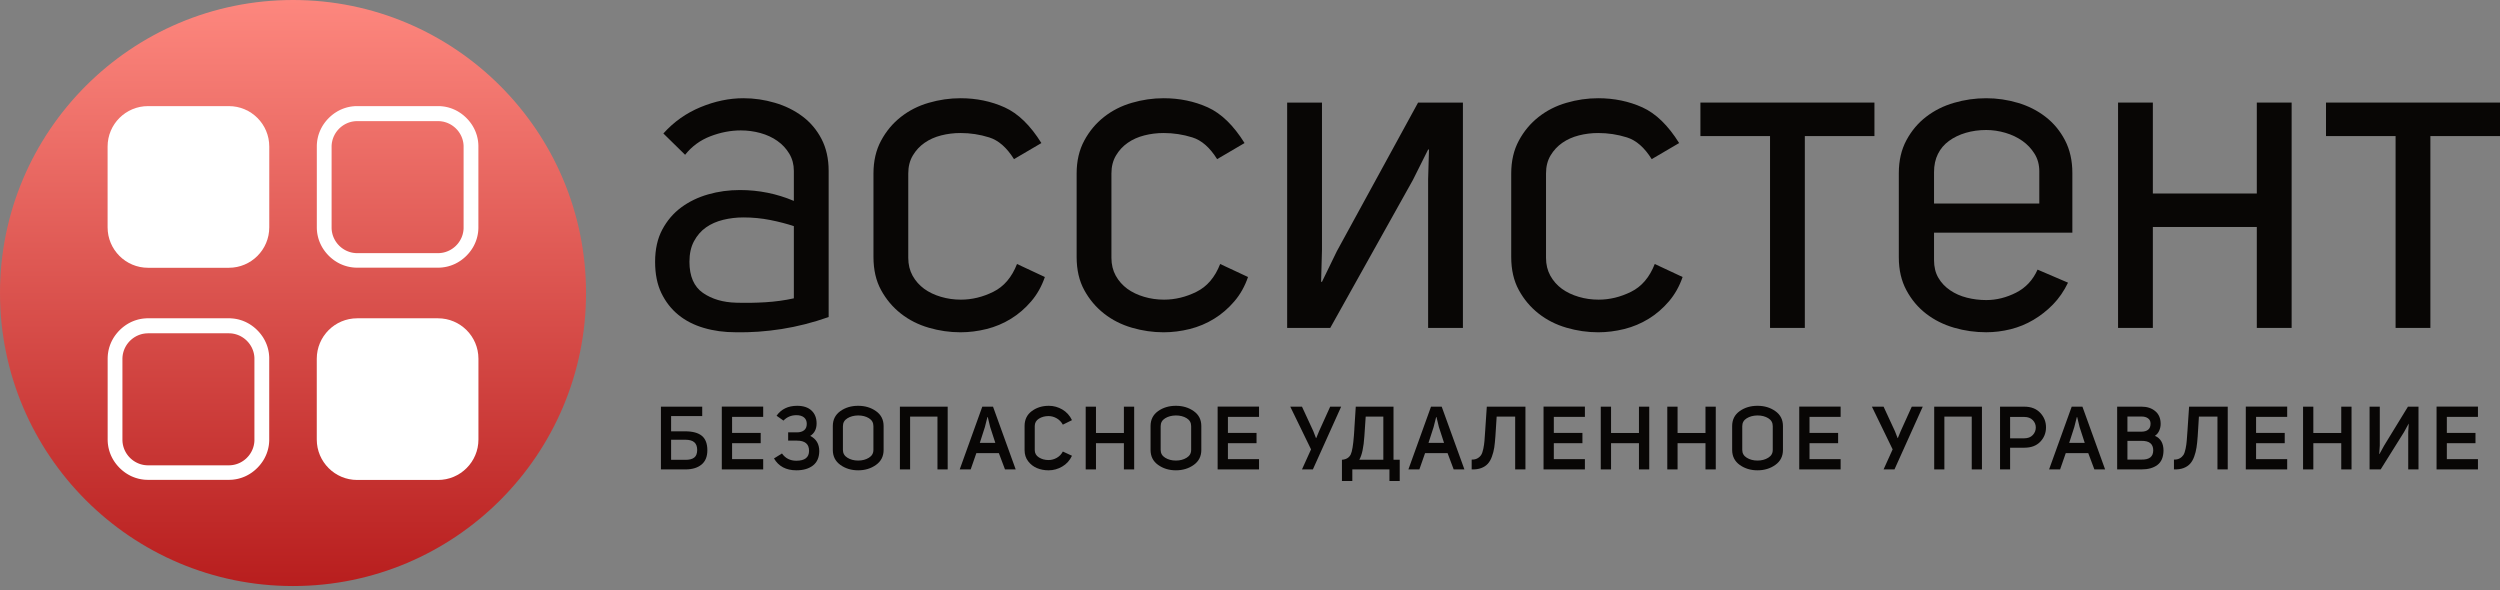 <?xml version="1.0" encoding="UTF-8" standalone="no"?><!DOCTYPE svg PUBLIC "-//W3C//DTD SVG 1.1//EN" "http://www.w3.org/Graphics/SVG/1.1/DTD/svg11.dtd"><svg width="100%" height="100%" viewBox="0 0 72 17" version="1.1" xmlns="http://www.w3.org/2000/svg" xmlns:xlink="http://www.w3.org/1999/xlink" xml:space="preserve" xmlns:serif="http://www.serif.com/" style="fill-rule:evenodd;clip-rule:evenodd;stroke-linejoin:round;stroke-miterlimit:2;"><rect x="0" y="0" width="72" height="17" fill="#808080" stroke="none"/><g><g><path d="M0,8.439c0,-4.658 3.781,-8.439 8.439,-8.439c4.658,0 8.439,3.781 8.439,8.439c0,4.658 -3.781,8.439 -8.439,8.439c-4.658,0 -8.439,-3.781 -8.439,-8.439Z" style="fill:url(#_Linear1);"/><path d="M7.755,4.22c0,-0.643 -0.521,-1.164 -1.164,-1.164l-2.328,0c-0.642,0 -1.164,0.521 -1.164,1.164l0,2.328c0,0.642 0.522,1.164 1.164,1.164l2.328,0c0.643,0 1.164,-0.522 1.164,-1.164l0,-2.328Z" style="fill:#fff;"/><path d="M12.623,3.056l0.007,0l0.008,0l0.007,0l0.007,0l0.008,0l0.007,0.001l0.008,0l0.007,0l0.008,0.001l0.007,0l0.007,0.001l0.008,0.001l0.007,0l0.008,0.001l0.007,0.001l0.007,0l0.008,0.001l0.007,0.001l0.007,0.001l0.007,0.001l0.008,0.001l0.007,0.001l0.007,0.001l0.007,0.001l0.008,0.001l0.007,0.001l0.007,0.002l0.007,0.001l0.007,0.001l0.007,0.002l0.007,0.001l0.008,0.002l0.007,0.001l0.007,0.002l0.007,0.001l0.007,0.002l0.007,0.002l0.007,0.001l0.007,0.002l0.007,0.002l0.007,0.002l0.007,0.002l0.007,0.002l0.006,0.002l0.007,0.002l0.007,0.002l0.007,0.002l0.007,0.002l0.007,0.002l0.006,0.002l0.007,0.003l0.007,0.002l0.007,0.002l0.006,0.003l0.007,0.002l0.007,0.003l0.006,0.002l0.007,0.003l0.007,0.002l0.006,0.003l0.007,0.003l0.006,0.002l0.007,0.003l0.006,0.003l0.007,0.003l0.006,0.003l0.007,0.002l0.006,0.003l0.007,0.003l0.006,0.003l0.006,0.003l0.007,0.003l0.006,0.004l0.006,0.003l0.007,0.003l0.006,0.003l0.006,0.003l0.006,0.004l0.007,0.003l0.006,0.003l0.006,0.004l0.006,0.003l0.006,0.004l0.006,0.003l0.006,0.004l0.006,0.004l0.006,0.003l0.006,0.004l0.006,0.004l0.006,0.003l0.006,0.004l0.006,0.004l0.006,0.004l0.006,0.004l0.006,0.003l0.005,0.004l0.006,0.004l0.006,0.004l0.006,0.004l0.005,0.004l0.006,0.005l0.006,0.004l0.005,0.004l0.006,0.004l0.005,0.004l0.006,0.005l0.005,0.004l0.006,0.004l0.005,0.005l0.006,0.004l0.005,0.004l0.006,0.005l0.005,0.004l0.005,0.005l0.006,0.005l0.005,0.004l0.005,0.005l0.005,0.004l0.005,0.005l0.006,0.005l0.005,0.005l0.005,0.004l0.005,0.005l0.005,0.005l0.005,0.005l0.005,0.005l0.005,0.005l0.005,0.005l0.005,0.005l0.005,0.005l0.004,0.005l0.005,0.005l0.005,0.005l0.005,0.005l0.004,0.005l0.005,0.005l0.005,0.005l0.004,0.006l0.005,0.005l0.005,0.005l0.004,0.006l0.005,0.005l0.004,0.005l0.004,0.006l0.009,0.011l0.005,0.005l0.004,0.006l0.004,0.005l0.004,0.006l0.005,0.005l0.004,0.006l0.004,0.006l0.004,0.005l0.004,0.006l0.004,0.006l0.004,0.005l0.004,0.006l0.004,0.006l0.004,0.006l0.004,0.006l0.004,0.005l0.004,0.006l0.003,0.006l0.004,0.006l0.004,0.006l0.003,0.006l0.004,0.006l0.004,0.006l0.003,0.006l0.004,0.006l0.003,0.006l0.004,0.007l0.003,0.006l0.003,0.006l0.004,0.006l0.003,0.006l0.003,0.007l0.004,0.006l0.003,0.006l0.003,0.006l0.003,0.007l0.003,0.006l0.003,0.006l0.003,0.007l0.003,0.006l0.003,0.007l0.003,0.006l0.003,0.007l0.003,0.006l0.002,0.007l0.003,0.006l0.003,0.007l0.003,0.006l0.002,0.007l0.003,0.007l0.002,0.006l0.003,0.007l0.002,0.006l0.003,0.007l0.002,0.007l0.002,0.007l0.003,0.006l0.002,0.007l0.002,0.007l0.002,0.007l0.003,0.007l0.002,0.006l0.002,0.007l0.002,0.007l0.002,0.007l0.002,0.007l0.002,0.007l0.002,0.007l0.001,0.007l0.002,0.007l0.002,0.007l0.002,0.007l0.001,0.007l0.002,0.007l0.001,0.007l0.002,0.007l0.001,0.007l0.002,0.007l0.001,0.007l0.002,0.007l0.001,0.008l0.001,0.007l0.001,0.007l0.001,0.007l0.002,0.007l0.001,0.008l0.001,0.007l0.001,0.007l0.001,0.007l0.001,0.008l0,0.007l0.001,0.007l0.001,0.008l0.001,0.007l0,0.007l0.001,0.008l0.001,0.007l0,0.007l0.001,0.008l0,0.007l0,0.008l0.001,0.007l0,0.008l0,0.007l0.001,0.008l0,0.007l0,0.007l0,0.008l0,0.008l0,2.328l0,0.007l0,0.008l0,0.007l0,0.008l-0.001,0.007l0,0.008l0,0.007l-0.001,0.007l0,0.008l0,0.007l-0.001,0.008l0,0.007l-0.001,0.007l-0.001,0.008l0,0.007l-0.001,0.008l-0.001,0.007l-0.001,0.007l0,0.007l-0.001,0.008l-0.001,0.007l-0.001,0.007l-0.001,0.007l-0.001,0.008l-0.002,0.007l-0.001,0.007l-0.001,0.007l-0.001,0.008l-0.001,0.007l-0.002,0.007l-0.001,0.007l-0.002,0.007l-0.001,0.007l-0.002,0.007l-0.001,0.007l-0.002,0.007l-0.001,0.007l-0.002,0.007l-0.002,0.007l-0.002,0.007l-0.001,0.007l-0.002,0.007l-0.002,0.007l-0.002,0.007l-0.002,0.007l-0.002,0.007l-0.002,0.007l-0.002,0.007l-0.003,0.006l-0.002,0.007l-0.002,0.007l-0.002,0.007l-0.003,0.006l-0.002,0.007l-0.002,0.007l-0.003,0.007l-0.002,0.006l-0.003,0.007l-0.002,0.007l-0.003,0.006l-0.002,0.007l-0.003,0.006l-0.003,0.007l-0.003,0.006l-0.002,0.007l-0.003,0.006l-0.003,0.007l-0.003,0.006l-0.003,0.007l-0.003,0.006l-0.003,0.007l-0.003,0.006l-0.003,0.006l-0.003,0.007l-0.003,0.006l-0.003,0.006l-0.004,0.007l-0.003,0.006l-0.003,0.006l-0.004,0.006l-0.003,0.006l-0.003,0.007l-0.004,0.006l-0.003,0.006l-0.004,0.006l-0.003,0.006l-0.004,0.006l-0.004,0.006l-0.003,0.006l-0.004,0.006l-0.004,0.006l-0.003,0.006l-0.004,0.006l-0.004,0.006l-0.004,0.005l-0.004,0.006l-0.004,0.006l-0.004,0.006l-0.004,0.005l-0.004,0.006l-0.004,0.006l-0.004,0.006l-0.004,0.005l-0.004,0.006l-0.005,0.005l-0.004,0.006l-0.004,0.006l-0.004,0.005l-0.005,0.006l-0.004,0.005l-0.005,0.005l-0.004,0.006l-0.004,0.005l-0.005,0.006l-0.004,0.005l-0.005,0.005l-0.005,0.005l-0.004,0.006l-0.005,0.005l-0.005,0.005l-0.004,0.005l-0.005,0.005l-0.005,0.005l-0.005,0.006l-0.004,0.005l-0.005,0.005l-0.005,0.005l-0.005,0.004l-0.005,0.005l-0.005,0.005l-0.005,0.005l-0.005,0.005l-0.005,0.005l-0.005,0.005l-0.005,0.004l-0.006,0.005l-0.005,0.005l-0.005,0.004l-0.005,0.005l-0.005,0.005l-0.006,0.004l-0.005,0.005l-0.005,0.004l-0.006,0.005l-0.005,0.004l-0.006,0.004l-0.005,0.005l-0.006,0.004l-0.005,0.004l-0.006,0.005l-0.005,0.004l-0.006,0.004l-0.005,0.004l-0.006,0.005l-0.006,0.004l-0.005,0.004l-0.006,0.004l-0.006,0.004l-0.006,0.004l-0.005,0.004l-0.006,0.004l-0.006,0.003l-0.006,0.004l-0.006,0.004l-0.006,0.004l-0.006,0.004l-0.006,0.003l-0.006,0.004l-0.006,0.004l-0.006,0.003l-0.006,0.004l-0.006,0.003l-0.006,0.004l-0.006,0.003l-0.006,0.004l-0.006,0.003l-0.007,0.003l-0.006,0.004l-0.006,0.003l-0.006,0.003l-0.007,0.003l-0.006,0.004l-0.006,0.003l-0.007,0.003l-0.006,0.003l-0.006,0.003l-0.007,0.003l-0.006,0.003l-0.007,0.003l-0.006,0.002l-0.007,0.003l-0.006,0.003l-0.007,0.003l-0.006,0.002l-0.007,0.003l-0.006,0.003l-0.007,0.002l-0.007,0.003l-0.006,0.002l-0.007,0.003l-0.007,0.002l-0.006,0.003l-0.007,0.002l-0.007,0.002l-0.007,0.003l-0.006,0.002l-0.007,0.002l-0.007,0.002l-0.007,0.002l-0.007,0.002l-0.007,0.002l-0.006,0.002l-0.007,0.002l-0.007,0.002l-0.007,0.002l-0.007,0.002l-0.007,0.002l-0.007,0.001l-0.007,0.002l-0.007,0.002l-0.007,0.001l-0.007,0.002l-0.007,0.001l-0.008,0.002l-0.007,0.001l-0.007,0.002l-0.007,0.001l-0.007,0.001l-0.007,0.002l-0.007,0.001l-0.008,0.001l-0.007,0.001l-0.007,0.001l-0.007,0.001l-0.008,0.001l-0.007,0.001l-0.007,0.001l-0.007,0.001l-0.008,0.001l-0.007,0.001l-0.007,0l-0.008,0.001l-0.007,0.001l-0.008,0l-0.007,0.001l-0.007,0l-0.008,0.001l-0.007,0l-0.008,0l-0.007,0.001l-0.008,0l-0.007,0l-0.007,0l-0.008,0l-0.007,0.001l-0.008,0l-2.328,0l-0.008,0l-0.007,-0.001l-0.008,0l-0.007,0l-0.008,0l-0.007,0l-0.007,-0.001l-0.008,0l-0.007,0l-0.008,-0.001l-0.007,0l-0.008,-0.001l-0.007,0l-0.007,-0.001l-0.008,-0.001l-0.007,0l-0.007,-0.001l-0.008,-0.001l-0.007,-0.001l-0.007,-0.001l-0.007,-0.001l-0.008,-0.001l-0.007,-0.001l-0.007,-0.001l-0.007,-0.001l-0.008,-0.001l-0.007,-0.001l-0.007,-0.002l-0.007,-0.001l-0.007,-0.001l-0.007,-0.002l-0.007,-0.001l-0.008,-0.002l-0.007,-0.001l-0.007,-0.002l-0.007,-0.001l-0.007,-0.002l-0.007,-0.002l-0.007,-0.001l-0.007,-0.002l-0.007,-0.002l-0.007,-0.002l-0.007,-0.002l-0.007,-0.002l-0.006,-0.002l-0.007,-0.002l-0.007,-0.002l-0.007,-0.002l-0.007,-0.002l-0.007,-0.002l-0.006,-0.002l-0.007,-0.003l-0.007,-0.002l-0.007,-0.002l-0.006,-0.003l-0.007,-0.002l-0.007,-0.003l-0.006,-0.002l-0.007,-0.003l-0.007,-0.002l-0.006,-0.003l-0.007,-0.003l-0.006,-0.002l-0.007,-0.003l-0.006,-0.003l-0.007,-0.003l-0.006,-0.002l-0.007,-0.003l-0.006,-0.003l-0.007,-0.003l-0.006,-0.003l-0.006,-0.003l-0.007,-0.003l-0.006,-0.003l-0.006,-0.004l-0.007,-0.003l-0.006,-0.003l-0.006,-0.003l-0.006,-0.004l-0.007,-0.003l-0.006,-0.003l-0.006,-0.004l-0.006,-0.003l-0.006,-0.004l-0.006,-0.003l-0.006,-0.004l-0.006,-0.003l-0.006,-0.004l-0.006,-0.004l-0.006,-0.003l-0.006,-0.004l-0.006,-0.004l-0.006,-0.004l-0.006,-0.004l-0.006,-0.003l-0.006,-0.004l-0.005,-0.004l-0.006,-0.004l-0.006,-0.004l-0.006,-0.004l-0.005,-0.004l-0.006,-0.004l-0.006,-0.005l-0.005,-0.004l-0.006,-0.004l-0.005,-0.004l-0.006,-0.005l-0.006,-0.004l-0.005,-0.004l-0.005,-0.005l-0.006,-0.004l-0.005,-0.004l-0.006,-0.005l-0.005,-0.004l-0.005,-0.005l-0.006,-0.004l-0.005,-0.005l-0.005,-0.005l-0.005,-0.004l-0.006,-0.005l-0.005,-0.005l-0.005,-0.004l-0.005,-0.005l-0.005,-0.005l-0.005,-0.005l-0.005,-0.005l-0.005,-0.005l-0.005,-0.005l-0.005,-0.004l-0.005,-0.005l-0.005,-0.005l-0.004,-0.005l-0.005,-0.006l-0.005,-0.005l-0.005,-0.005l-0.005,-0.005l-0.004,-0.005l-0.005,-0.005l-0.004,-0.006l-0.005,-0.005l-0.005,-0.005l-0.004,-0.005l-0.005,-0.006l-0.004,-0.005l-0.005,-0.006l-0.004,-0.005l-0.004,-0.005l-0.005,-0.006l-0.004,-0.005l-0.004,-0.006l-0.004,-0.006l-0.005,-0.005l-0.004,-0.006l-0.004,-0.005l-0.004,-0.006l-0.004,-0.006l-0.004,-0.006l-0.004,-0.005l-0.004,-0.006l-0.004,-0.006l-0.004,-0.006l-0.004,-0.005l-0.004,-0.006l-0.004,-0.006l-0.003,-0.006l-0.004,-0.006l-0.004,-0.006l-0.003,-0.006l-0.004,-0.006l-0.004,-0.006l-0.003,-0.006l-0.004,-0.006l-0.003,-0.006l-0.004,-0.006l-0.003,-0.007l-0.003,-0.006l-0.004,-0.006l-0.003,-0.006l-0.003,-0.006l-0.004,-0.007l-0.003,-0.006l-0.003,-0.006l-0.003,-0.007l-0.003,-0.006l-0.003,-0.006l-0.003,-0.007l-0.003,-0.006l-0.003,-0.007l-0.003,-0.006l-0.003,-0.007l-0.003,-0.006l-0.003,-0.007l-0.002,-0.006l-0.003,-0.007l-0.003,-0.006l-0.002,-0.007l-0.003,-0.006l-0.002,-0.007l-0.003,-0.007l-0.002,-0.006l-0.003,-0.007l-0.002,-0.007l-0.003,-0.007l-0.002,-0.006l-0.002,-0.007l-0.002,-0.007l-0.003,-0.007l-0.002,-0.006l-0.002,-0.007l-0.002,-0.007l-0.002,-0.007l-0.002,-0.007l-0.002,-0.007l-0.002,-0.007l-0.002,-0.007l-0.001,-0.007l-0.002,-0.007l-0.002,-0.007l-0.002,-0.007l-0.001,-0.007l-0.002,-0.007l-0.001,-0.007l-0.002,-0.007l-0.001,-0.007l-0.002,-0.007l-0.001,-0.007l-0.002,-0.007l-0.001,-0.007l-0.001,-0.008l-0.001,-0.007l-0.002,-0.007l-0.001,-0.007l-0.001,-0.008l-0.001,-0.007l-0.001,-0.007l-0.001,-0.007l-0.001,-0.008l0,-0.007l-0.001,-0.007l-0.001,-0.007l-0.001,-0.008l0,-0.007l-0.001,-0.008l-0.001,-0.007l0,-0.007l-0.001,-0.008l0,-0.007l-0.001,-0.008l0,-0.007l0,-0.007l0,-0.008l-0.001,-0.007l0,-0.008l0,-0.007l0,-0.008l0,-0.007l0,-2.328l0,-0.008l0,-0.008l0,-0.007l0,-0.007l0.001,-0.008l0,-0.007l0,-0.008l0,-0.007l0.001,-0.008l0,-0.007l0.001,-0.008l0,-0.007l0.001,-0.007l0.001,-0.008l0,-0.007l0.001,-0.007l0.001,-0.008l0.001,-0.007l0,-0.007l0.001,-0.008l0.001,-0.007l0.001,-0.007l0.001,-0.007l0.001,-0.008l0.001,-0.007l0.002,-0.007l0.001,-0.007l0.001,-0.007l0.001,-0.008l0.002,-0.007l0.001,-0.007l0.002,-0.007l0.001,-0.007l0.002,-0.007l0.001,-0.007l0.002,-0.007l0.001,-0.007l0.002,-0.007l0.002,-0.007l0.002,-0.007l0.001,-0.007l0.002,-0.007l0.002,-0.007l0.002,-0.007l0.002,-0.007l0.002,-0.007l0.002,-0.007l0.002,-0.006l0.002,-0.007l0.003,-0.007l0.002,-0.007l0.002,-0.007l0.002,-0.006l0.003,-0.007l0.002,-0.007l0.003,-0.007l0.002,-0.006l0.003,-0.007l0.002,-0.006l0.003,-0.007l0.002,-0.007l0.003,-0.006l0.003,-0.007l0.002,-0.006l0.003,-0.007l0.003,-0.006l0.003,-0.007l0.003,-0.006l0.003,-0.007l0.003,-0.006l0.003,-0.007l0.003,-0.006l0.003,-0.006l0.003,-0.007l0.003,-0.006l0.003,-0.006l0.004,-0.006l0.003,-0.007l0.003,-0.006l0.004,-0.006l0.003,-0.006l0.003,-0.006l0.004,-0.007l0.003,-0.006l0.004,-0.006l0.003,-0.006l0.004,-0.006l0.004,-0.006l0.003,-0.006l0.004,-0.006l0.004,-0.006l0.003,-0.006l0.004,-0.006l0.004,-0.005l0.004,-0.006l0.004,-0.006l0.004,-0.006l0.004,-0.006l0.004,-0.005l0.004,-0.006l0.004,-0.006l0.004,-0.005l0.004,-0.006l0.004,-0.006l0.005,-0.005l0.004,-0.006l0.004,-0.005l0.004,-0.006l0.005,-0.005l0.004,-0.006l0.004,-0.005l0.005,-0.006l0.004,-0.005l0.005,-0.005l0.004,-0.006l0.005,-0.005l0.005,-0.005l0.004,-0.006l0.005,-0.005l0.004,-0.005l0.005,-0.005l0.005,-0.005l0.005,-0.005l0.005,-0.005l0.004,-0.005l0.005,-0.005l0.005,-0.005l0.005,-0.005l0.005,-0.005l0.005,-0.005l0.005,-0.005l0.005,-0.005l0.005,-0.005l0.005,-0.004l0.005,-0.005l0.005,-0.005l0.006,-0.005l0.005,-0.004l0.005,-0.005l0.005,-0.004l0.006,-0.005l0.005,-0.005l0.005,-0.004l0.006,-0.005l0.005,-0.004l0.006,-0.004l0.005,-0.005l0.005,-0.004l0.006,-0.004l0.006,-0.005l0.005,-0.004l0.006,-0.004l0.005,-0.004l0.006,-0.004l0.006,-0.005l0.005,-0.004l0.006,-0.004l0.006,-0.004l0.006,-0.004l0.005,-0.004l0.006,-0.003l0.006,-0.004l0.006,-0.004l0.006,-0.004l0.006,-0.004l0.006,-0.003l0.006,-0.004l0.006,-0.004l0.006,-0.003l0.006,-0.004l0.006,-0.004l0.006,-0.003l0.006,-0.004l0.006,-0.003l0.006,-0.004l0.006,-0.003l0.007,-0.003l0.006,-0.004l0.006,-0.003l0.006,-0.003l0.007,-0.003l0.006,-0.003l0.006,-0.004l0.007,-0.003l0.006,-0.003l0.006,-0.003l0.007,-0.003l0.006,-0.003l0.007,-0.002l0.006,-0.003l0.007,-0.003l0.006,-0.003l0.007,-0.003l0.006,-0.002l0.007,-0.003l0.006,-0.003l0.007,-0.002l0.007,-0.003l0.006,-0.002l0.007,-0.003l0.007,-0.002l0.006,-0.003l0.007,-0.002l0.007,-0.002l0.007,-0.003l0.006,-0.002l0.007,-0.002l0.007,-0.002l0.007,-0.002l0.007,-0.002l0.007,-0.002l0.006,-0.002l0.007,-0.002l0.007,-0.002l0.007,-0.002l0.007,-0.002l0.007,-0.002l0.007,-0.001l0.007,-0.002l0.007,-0.002l0.007,-0.001l0.007,-0.002l0.007,-0.001l0.008,-0.002l0.007,-0.001l0.007,-0.002l0.007,-0.001l0.007,-0.001l0.007,-0.002l0.007,-0.001l0.008,-0.001l0.007,-0.001l0.007,-0.001l0.007,-0.001l0.008,-0.001l0.007,-0.001l0.007,-0.001l0.007,-0.001l0.008,-0.001l0.007,0l0.007,-0.001l0.008,-0.001l0.007,0l0.007,-0.001l0.008,-0.001l0.007,0l0.008,-0.001l0.007,0l0.008,0l0.007,-0.001l0.007,0l0.008,0l0.007,0l0.008,0l0.007,0l0.008,0l2.328,0l0.008,0Zm-2.335,0.432l-0.006,0l-0.005,0l-0.004,0.001l-0.005,0l-0.005,0l-0.005,0l-0.004,0l-0.005,0l-0.005,0.001l-0.004,0l-0.005,0l-0.005,0.001l-0.004,0l-0.005,0l-0.005,0.001l-0.004,0l-0.005,0.001l-0.004,0l-0.005,0.001l-0.005,0l-0.004,0.001l-0.005,0.001l-0.004,0l-0.005,0.001l-0.004,0.001l-0.005,0l-0.004,0.001l-0.005,0.001l-0.004,0.001l-0.005,0.001l-0.004,0l-0.005,0.001l-0.004,0.001l-0.004,0.001l-0.005,0.001l-0.004,0.001l-0.005,0.001l-0.004,0.001l-0.004,0.001l-0.005,0.001l-0.004,0.002l-0.005,0.001l-0.004,0.001l-0.004,0.001l-0.004,0.001l-0.005,0.002l-0.004,0.001l-0.004,0.001l-0.005,0.002l-0.004,0.001l-0.004,0.001l-0.004,0.002l-0.005,0.001l-0.004,0.002l-0.004,0.001l-0.004,0.002l-0.004,0.001l-0.004,0.002l-0.005,0.001l-0.004,0.002l-0.004,0.002l-0.004,0.001l-0.004,0.002l-0.004,0.002l-0.004,0.001l-0.004,0.002l-0.004,0.002l-0.004,0.002l-0.004,0.002l-0.005,0.002l-0.004,0.001l-0.003,0.002l-0.004,0.002l-0.004,0.002l-0.004,0.002l-0.004,0.002l-0.004,0.002l-0.004,0.002l-0.004,0.002l-0.004,0.002l-0.004,0.003l-0.004,0.002l-0.004,0.002l-0.003,0.002l-0.004,0.002l-0.004,0.002l-0.004,0.003l-0.004,0.002l-0.003,0.002l-0.004,0.003l-0.004,0.002l-0.004,0.002l-0.003,0.003l-0.004,0.002l-0.004,0.003l-0.003,0.002l-0.004,0.003l-0.004,0.002l-0.003,0.003l-0.004,0.002l-0.003,0.003l-0.004,0.002l-0.003,0.003l-0.004,0.003l-0.004,0.002l-0.003,0.003l-0.004,0.003l-0.003,0.002l-0.003,0.003l-0.004,0.003l-0.003,0.003l-0.004,0.002l-0.003,0.003l-0.003,0.003l-0.004,0.003l-0.003,0.003l-0.004,0.003l-0.003,0.003l-0.003,0.002l-0.003,0.003l-0.004,0.003l-0.003,0.003l-0.003,0.003l-0.003,0.003l-0.003,0.003l-0.004,0.004l-0.003,0.003l-0.003,0.003l-0.003,0.003l-0.003,0.003l-0.003,0.003l-0.003,0.003l-0.003,0.004l-0.003,0.003l-0.003,0.003l-0.003,0.003l-0.003,0.003l-0.003,0.004l-0.003,0.003l-0.003,0.003l-0.003,0.004l-0.003,0.003l-0.002,0.003l-0.003,0.004l-0.003,0.003l-0.003,0.004l-0.003,0.003l-0.002,0.004l-0.003,0.003l-0.003,0.004l-0.002,0.003l-0.003,0.004l-0.003,0.003l-0.002,0.004l-0.003,0.003l-0.002,0.004l-0.003,0.003l-0.003,0.004l-0.002,0.004l-0.002,0.003l-0.003,0.004l-0.002,0.004l-0.003,0.003l-0.002,0.004l-0.003,0.004l-0.002,0.003l-0.002,0.004l-0.003,0.004l-0.002,0.004l-0.002,0.004l-0.002,0.003l-0.003,0.004l-0.002,0.004l-0.002,0.004l-0.002,0.004l-0.002,0.004l-0.002,0.004l-0.002,0.003l-0.002,0.004l-0.002,0.004l-0.002,0.004l-0.002,0.004l-0.002,0.004l-0.002,0.004l-0.002,0.004l-0.002,0.004l-0.002,0.004l-0.002,0.004l-0.002,0.004l-0.001,0.004l-0.002,0.004l-0.002,0.004l-0.002,0.004l-0.001,0.005l-0.002,0.004l-0.002,0.004l-0.001,0.004l-0.002,0.004l-0.001,0.004l-0.002,0.004l-0.001,0.005l-0.002,0.004l-0.001,0.004l-0.002,0.004l-0.001,0.005l-0.002,0.004l-0.001,0.004l-0.001,0.004l-0.002,0.004l-0.001,0.005l-0.001,0.004l-0.001,0.004l-0.002,0.005l-0.001,0.004l-0.001,0.004l-0.001,0.005l-0.001,0.004l-0.001,0.004l-0.001,0.005l-0.001,0.004l-0.001,0.005l-0.001,0.004l-0.001,0.005l-0.001,0.004l-0.001,0.004l-0.001,0.005l-0.001,0.004l-0.001,0.005l-0.001,0.004l0,0.005l-0.001,0.004l-0.001,0.005l0,0.004l-0.001,0.005l-0.001,0.004l0,0.005l-0.001,0.005l0,0.004l-0.001,0.005l0,0.004l-0.001,0.005l0,0.005l-0.001,0.004l0,0.005l0,0.005l-0.001,0.004l0,0.005l0,0.005l0,0.004l-0.001,0.005l0,0.005l0,0.004l0,0.005l0,0.005l0,0.005l0,0.005l0,2.327l0,0.005l0,0.005l0,0.005l0,0.005l0,0.004l0,0.005l0.001,0.005l0,0.004l0,0.005l0,0.005l0.001,0.005l0,0.004l0,0.005l0.001,0.009l0.001,0.005l0,0.004l0.001,0.005l0,0.005l0.001,0.004l0,0.005l0.001,0.004l0.001,0.005l0,0.004l0.001,0.005l0.001,0.004l0,0.005l0.001,0.004l0.001,0.005l0.001,0.004l0.001,0.005l0.001,0.004l0.001,0.005l0.001,0.004l0.001,0.004l0.001,0.005l0.001,0.004l0.001,0.005l0.001,0.004l0.001,0.004l0.001,0.005l0.001,0.004l0.001,0.004l0.002,0.005l0.001,0.004l0.001,0.004l0.001,0.005l0.002,0.004l0.001,0.004l0.001,0.004l0.002,0.005l0.001,0.004l0.002,0.004l0.001,0.004l0.002,0.004l0.001,0.005l0.002,0.004l0.001,0.004l0.002,0.004l0.001,0.004l0.002,0.004l0.002,0.005l0.001,0.004l0.002,0.004l0.002,0.004l0.002,0.004l0.001,0.004l0.002,0.004l0.002,0.004l0.002,0.004l0.002,0.004l0.002,0.004l0.002,0.004l0.002,0.004l0.004,0.008l0.002,0.004l0.002,0.004l0.002,0.004l0.002,0.003l0.002,0.004l0.002,0.004l0.002,0.004l0.002,0.004l0.003,0.004l0.002,0.004l0.002,0.003l0.002,0.004l0.003,0.004l0.002,0.004l0.002,0.003l0.003,0.004l0.002,0.004l0.003,0.003l0.002,0.004l0.003,0.004l0.002,0.003l0.002,0.004l0.003,0.004l0.003,0.003l0.002,0.004l0.003,0.003l0.002,0.004l0.003,0.004l0.003,0.003l0.002,0.004l0.003,0.003l0.003,0.004l0.002,0.003l0.003,0.003l0.003,0.004l0.003,0.003l0.003,0.004l0.002,0.003l0.003,0.003l0.003,0.004l0.003,0.003l0.003,0.003l0.003,0.004l0.003,0.003l0.003,0.003l0.003,0.003l0.003,0.004l0.003,0.003l0.006,0.006l0.003,0.003l0.003,0.003l0.003,0.004l0.003,0.003l0.004,0.003l0.003,0.003l0.003,0.003l0.003,0.003l0.003,0.003l0.004,0.003l0.003,0.003l0.003,0.003l0.003,0.003l0.004,0.002l0.003,0.003l0.004,0.003l0.003,0.003l0.003,0.003l0.004,0.003l0.003,0.002l0.004,0.003l0.003,0.003l0.003,0.003l0.004,0.002l0.003,0.003l0.004,0.003l0.004,0.002l0.003,0.003l0.004,0.002l0.003,0.003l0.004,0.003l0.003,0.002l0.004,0.003l0.004,0.002l0.003,0.002l0.004,0.003l0.004,0.002l0.003,0.003l0.004,0.002l0.004,0.002l0.004,0.003l0.003,0.002l0.004,0.002l0.004,0.003l0.004,0.002l0.004,0.002l0.003,0.002l0.004,0.002l0.004,0.003l0.004,0.002l0.004,0.002l0.004,0.002l0.004,0.002l0.004,0.002l0.004,0.002l0.004,0.002l0.003,0.002l0.005,0.002l0.003,0.002l0.004,0.002l0.005,0.001l0.004,0.002l0.004,0.002l0.004,0.002l0.004,0.002l0.004,0.001l0.004,0.002l0.004,0.002l0.004,0.001l0.004,0.002l0.004,0.002l0.004,0.001l0.005,0.002l0.004,0.001l0.004,0.002l0.004,0.001l0.004,0.002l0.005,0.001l0.004,0.002l0.004,0.001l0.004,0.002l0.005,0.001l0.004,0.001l0.004,0.002l0.005,0.001l0.008,0.002l0.004,0.001l0.005,0.002l0.004,0.001l0.005,0.001l0.004,0.001l0.004,0.001l0.005,0.001l0.004,0.001l0.004,0.001l0.005,0.001l0.004,0.001l0.005,0.001l0.004,0.001l0.005,0l0.004,0.001l0.005,0.001l0.004,0.001l0.005,0.001l0.004,0l0.009,0.002l0.005,0l0.004,0.001l0.005,0l0.005,0.001l0.004,0l0.005,0.001l0.009,0.001l0.005,0l0.004,0.001l0.005,0l0.005,0l0.004,0l0.005,0.001l0.005,0l0.004,0l0.005,0l0.005,0l0.005,0.001l0.004,0l0.005,0l0.006,0l2.326,0l0.006,0l0.005,0l0.004,0l0.005,-0.001l0.005,0l0.004,0l0.005,0l0.005,0l0.005,-0.001l0.004,0l0.005,0l0.005,0l0.004,-0.001l0.005,0l0.005,-0.001l0.004,0l0.005,-0.001l0.004,0l0.005,-0.001l0.005,0l0.004,-0.001l0.005,0l0.004,-0.001l0.005,-0.001l0.004,0l0.005,-0.001l0.004,-0.001l0.005,-0.001l0.004,-0.001l0.005,0l0.004,-0.001l0.005,-0.001l0.004,-0.001l0.004,-0.001l0.005,-0.001l0.004,-0.001l0.005,-0.001l0.004,-0.001l0.004,-0.001l0.005,-0.001l0.004,-0.001l0.004,-0.002l0.005,-0.001l0.004,-0.001l0.004,-0.001l0.005,-0.001l0.004,-0.002l0.004,-0.001l0.005,-0.001l0.004,-0.002l0.004,-0.001l0.004,-0.002l0.005,-0.001l0.004,-0.002l0.004,-0.001l0.004,-0.002l0.004,-0.001l0.004,-0.002l0.005,-0.001l0.004,-0.002l0.004,-0.002l0.004,-0.001l0.004,-0.002l0.004,-0.002l0.004,-0.001l0.004,-0.002l0.004,-0.002l0.004,-0.002l0.004,-0.002l0.004,-0.001l0.004,-0.002l0.004,-0.002l0.004,-0.002l0.004,-0.002l0.004,-0.002l0.004,-0.002l0.004,-0.002l0.004,-0.002l0.004,-0.002l0.004,-0.002l0.004,-0.002l0.004,-0.003l0.003,-0.002l0.004,-0.002l0.004,-0.002l0.004,-0.002l0.004,-0.003l0.004,-0.002l0.003,-0.002l0.004,-0.003l0.004,-0.002l0.003,-0.002l0.004,-0.003l0.004,-0.002l0.004,-0.003l0.003,-0.002l0.004,-0.002l0.003,-0.003l0.004,-0.002l0.004,-0.003l0.003,-0.003l0.004,-0.002l0.003,-0.003l0.004,-0.002l0.003,-0.003l0.004,-0.003l0.003,-0.002l0.004,-0.003l0.003,-0.003l0.004,-0.003l0.003,-0.002l0.004,-0.003l0.003,-0.003l0.003,-0.003l0.004,-0.003l0.003,-0.003l0.003,-0.002l0.004,-0.003l0.003,-0.003l0.003,-0.003l0.004,-0.003l0.003,-0.003l0.003,-0.003l0.003,-0.003l0.003,-0.003l0.004,-0.003l0.003,-0.003l0.003,-0.004l0.003,-0.003l0.003,-0.003l0.003,-0.003l0.003,-0.003l0.003,-0.003l0.003,-0.004l0.003,-0.003l0.003,-0.003l0.003,-0.003l0.003,-0.004l0.003,-0.003l0.003,-0.003l0.003,-0.004l0.003,-0.003l0.002,-0.003l0.003,-0.004l0.003,-0.003l0.003,-0.004l0.003,-0.003l0.002,-0.003l0.003,-0.004l0.003,-0.003l0.002,-0.004l0.003,-0.003l0.003,-0.004l0.002,-0.004l0.003,-0.003l0.002,-0.004l0.003,-0.003l0.002,-0.004l0.003,-0.004l0.002,-0.003l0.003,-0.004l0.002,-0.004l0.003,-0.003l0.002,-0.004l0.003,-0.004l0.002,-0.003l0.002,-0.004l0.002,-0.004l0.003,-0.004l0.002,-0.003l0.002,-0.004l0.002,-0.004l0.003,-0.004l0.002,-0.004l0.002,-0.004l0.002,-0.004l0.002,-0.003l0.002,-0.004l0.002,-0.004l0.002,-0.004l0.002,-0.004l0.002,-0.004l0.002,-0.004l0.002,-0.004l0.002,-0.004l0.002,-0.004l0.002,-0.004l0.002,-0.004l0.002,-0.004l0.001,-0.004l0.002,-0.004l0.002,-0.004l0.002,-0.004l0.001,-0.004l0.002,-0.005l0.002,-0.004l0.001,-0.004l0.002,-0.004l0.001,-0.004l0.002,-0.004l0.001,-0.005l0.002,-0.004l0.001,-0.004l0.002,-0.004l0.001,-0.004l0.002,-0.005l0.001,-0.004l0.001,-0.004l0.002,-0.004l0.001,-0.005l0.001,-0.004l0.001,-0.004l0.002,-0.005l0.001,-0.004l0.001,-0.004l0.001,-0.005l0.001,-0.004l0.001,-0.004l0.001,-0.005l0.001,-0.004l0.001,-0.005l0.001,-0.004l0.001,-0.004l0.001,-0.005l0.001,-0.004l0.001,-0.005l0.001,-0.004l0.001,-0.005l0,-0.004l0.001,-0.005l0.001,-0.004l0.001,-0.005l0,-0.004l0.001,-0.005l0.001,-0.004l0,-0.005l0.001,-0.005l0,-0.004l0.001,-0.005l0,-0.004l0.001,-0.005l0,-0.005l0.001,-0.004l0,-0.005l0,-0.004l0.001,-0.005l0,-0.005l0,-0.005l0,-0.004l0.001,-0.005l0,-0.005l0,-0.004l0,-0.005l0,-0.005l0,-0.005l0,-0.005l0,-2.327l0,-0.005l0,-0.005l0,-0.005l0,-0.004l0,-0.005l0,-0.005l-0.001,-0.005l0,-0.004l0,-0.005l0,-0.005l-0.001,-0.004l0,-0.005l0,-0.005l-0.001,-0.004l0,-0.005l-0.001,-0.005l0,-0.004l-0.001,-0.005l0,-0.004l-0.001,-0.005l0,-0.005l-0.001,-0.004l-0.001,-0.005l0,-0.004l-0.001,-0.005l-0.001,-0.004l-0.001,-0.005l0,-0.004l-0.001,-0.005l-0.001,-0.004l-0.001,-0.005l-0.001,-0.004l-0.001,-0.004l-0.001,-0.005l-0.001,-0.004l-0.001,-0.005l-0.001,-0.004l-0.001,-0.005l-0.001,-0.004l-0.001,-0.004l-0.001,-0.005l-0.001,-0.004l-0.001,-0.004l-0.002,-0.005l-0.001,-0.004l-0.001,-0.004l-0.001,-0.005l-0.002,-0.004l-0.001,-0.004l-0.001,-0.004l-0.002,-0.005l-0.001,-0.004l-0.002,-0.004l-0.001,-0.004l-0.002,-0.004l-0.001,-0.005l-0.002,-0.004l-0.001,-0.004l-0.002,-0.004l-0.001,-0.004l-0.002,-0.004l-0.002,-0.004l-0.001,-0.005l-0.002,-0.004l-0.002,-0.004l-0.002,-0.004l-0.001,-0.004l-0.002,-0.004l-0.002,-0.004l-0.002,-0.004l-0.002,-0.004l-0.002,-0.004l-0.002,-0.004l-0.002,-0.004l-0.002,-0.004l-0.002,-0.004l-0.002,-0.004l-0.002,-0.004l-0.002,-0.004l-0.002,-0.003l-0.002,-0.004l-0.002,-0.004l-0.002,-0.004l-0.003,-0.004l-0.002,-0.004l-0.002,-0.003l-0.002,-0.004l-0.003,-0.004l-0.002,-0.004l-0.002,-0.004l-0.002,-0.003l-0.003,-0.004l-0.002,-0.004l-0.003,-0.003l-0.002,-0.004l-0.003,-0.004l-0.002,-0.003l-0.003,-0.004l-0.002,-0.004l-0.003,-0.003l-0.002,-0.004l-0.003,-0.003l-0.002,-0.004l-0.003,-0.003l-0.003,-0.004l-0.002,-0.003l-0.003,-0.004l-0.003,-0.003l-0.002,-0.004l-0.003,-0.003l-0.003,-0.004l-0.003,-0.003l-0.003,-0.004l-0.002,-0.003l-0.003,-0.003l-0.003,-0.004l-0.003,-0.003l-0.003,-0.003l-0.003,-0.004l-0.003,-0.003l-0.003,-0.003l-0.003,-0.003l-0.003,-0.003l-0.003,-0.004l-0.003,-0.003l-0.003,-0.003l-0.003,-0.003l-0.003,-0.003l-0.003,-0.003l-0.003,-0.003l-0.004,-0.004l-0.003,-0.003l-0.003,-0.003l-0.003,-0.003l-0.003,-0.003l-0.004,-0.003l-0.003,-0.003l-0.003,-0.002l-0.004,-0.003l-0.003,-0.003l-0.003,-0.003l-0.004,-0.003l-0.003,-0.003l-0.003,-0.003l-0.004,-0.002l-0.003,-0.003l-0.004,-0.003l-0.003,-0.003l-0.004,-0.002l-0.003,-0.003l-0.004,-0.003l-0.003,-0.002l-0.004,-0.003l-0.003,-0.003l-0.004,-0.002l-0.003,-0.003l-0.004,-0.002l-0.004,-0.003l-0.003,-0.002l-0.004,-0.003l-0.003,-0.002l-0.004,-0.003l-0.004,-0.002l-0.004,-0.003l-0.003,-0.002l-0.004,-0.002l-0.004,-0.003l-0.003,-0.002l-0.004,-0.002l-0.004,-0.003l-0.004,-0.002l-0.004,-0.002l-0.004,-0.002l-0.003,-0.002l-0.004,-0.002l-0.004,-0.003l-0.004,-0.002l-0.004,-0.002l-0.004,-0.002l-0.004,-0.002l-0.004,-0.002l-0.004,-0.002l-0.004,-0.002l-0.004,-0.002l-0.004,-0.002l-0.004,-0.001l-0.004,-0.002l-0.004,-0.002l-0.004,-0.002l-0.004,-0.002l-0.004,-0.002l-0.004,-0.001l-0.004,-0.002l-0.004,-0.002l-0.004,-0.001l-0.004,-0.002l-0.004,-0.002l-0.005,-0.001l-0.004,-0.002l-0.004,-0.001l-0.004,-0.002l-0.004,-0.001l-0.004,-0.002l-0.005,-0.001l-0.004,-0.002l-0.004,-0.001l-0.004,-0.001l-0.005,-0.002l-0.004,-0.001l-0.004,-0.001l-0.005,-0.002l-0.004,-0.001l-0.004,-0.001l-0.005,-0.001l-0.004,-0.001l-0.004,-0.002l-0.005,-0.001l-0.004,-0.001l-0.004,-0.001l-0.005,-0.001l-0.004,-0.001l-0.005,-0.001l-0.004,-0.001l-0.004,-0.001l-0.005,-0.001l-0.004,0l-0.005,-0.001l-0.004,-0.001l-0.005,-0.001l-0.004,-0.001l-0.005,0l-0.004,-0.001l-0.005,-0.001l-0.004,0l-0.005,-0.001l-0.005,-0.001l-0.004,0l-0.005,-0.001l-0.004,0l-0.005,-0.001l-0.004,0l-0.005,-0.001l-0.005,0l-0.004,0l-0.005,-0.001l-0.005,0l-0.004,0l-0.005,-0.001l-0.005,0l-0.005,0l-0.004,0l-0.005,0l-0.005,0l-0.004,-0.001l-0.005,0l-0.006,0l-2.326,0Z" style="fill:#fff;"/><path d="M13.779,10.331c0,-0.643 -0.522,-1.164 -1.164,-1.164l-2.328,0c-0.642,0 -1.164,0.521 -1.164,1.164l0,2.328c0,0.642 0.522,1.164 1.164,1.164l2.328,0c0.642,0 1.164,-0.522 1.164,-1.164l0,-2.328Z" style="fill:#fff;"/><path d="M6.599,9.167l0.007,0l0.008,0l0.007,0l0.008,0l0.007,0l0.008,0.001l0.007,0l0.008,0.001l0.007,0l0.007,0l0.008,0.001l0.007,0.001l0.007,0l0.008,0.001l0.007,0.001l0.007,0l0.008,0.001l0.007,0.001l0.007,0.001l0.008,0.001l0.007,0.001l0.007,0.001l0.007,0.001l0.008,0.001l0.007,0.001l0.007,0.002l0.007,0.001l0.007,0.001l0.007,0.001l0.008,0.002l0.007,0.001l0.007,0.002l0.007,0.001l0.007,0.002l0.007,0.001l0.007,0.002l0.007,0.002l0.007,0.001l0.007,0.002l0.007,0.002l0.007,0.002l0.007,0.002l0.007,0.002l0.007,0.002l0.007,0.002l0.006,0.002l0.007,0.002l0.007,0.002l0.007,0.002l0.007,0.003l0.006,0.002l0.007,0.002l0.007,0.002l0.007,0.003l0.006,0.002l0.007,0.003l0.007,0.002l0.006,0.003l0.007,0.002l0.006,0.003l0.007,0.003l0.007,0.002l0.006,0.003l0.007,0.003l0.006,0.003l0.007,0.003l0.006,0.002l0.006,0.003l0.007,0.003l0.006,0.003l0.007,0.003l0.006,0.004l0.006,0.003l0.007,0.003l0.006,0.003l0.006,0.003l0.006,0.004l0.007,0.003l0.006,0.003l0.006,0.004l0.006,0.003l0.006,0.003l0.006,0.004l0.007,0.003l0.006,0.004l0.006,0.004l0.006,0.003l0.006,0.004l0.006,0.004l0.005,0.003l0.006,0.004l0.006,0.004l0.006,0.004l0.006,0.004l0.006,0.004l0.006,0.003l0.005,0.004l0.006,0.004l0.006,0.004l0.006,0.005l0.005,0.004l0.006,0.004l0.005,0.004l0.006,0.004l0.006,0.004l0.005,0.005l0.006,0.004l0.005,0.004l0.006,0.005l0.005,0.004l0.005,0.005l0.006,0.004l0.005,0.004l0.006,0.005l0.005,0.005l0.005,0.004l0.005,0.005l0.006,0.004l0.005,0.005l0.005,0.005l0.005,0.005l0.005,0.004l0.005,0.005l0.005,0.005l0.005,0.005l0.005,0.005l0.005,0.005l0.005,0.005l0.005,0.005l0.005,0.005l0.005,0.005l0.004,0.005l0.005,0.005l0.005,0.005l0.005,0.005l0.004,0.005l0.005,0.006l0.005,0.005l0.004,0.005l0.005,0.005l0.004,0.006l0.005,0.005l0.004,0.005l0.005,0.006l0.004,0.005l0.004,0.006l0.005,0.005l0.004,0.006l0.004,0.005l0.005,0.006l0.004,0.005l0.004,0.006l0.004,0.006l0.004,0.005l0.004,0.006l0.004,0.006l0.004,0.005l0.004,0.006l0.004,0.006l0.004,0.006l0.004,0.006l0.004,0.006l0.004,0.005l0.004,0.006l0.003,0.006l0.004,0.006l0.004,0.006l0.003,0.006l0.004,0.006l0.003,0.006l0.004,0.006l0.003,0.007l0.004,0.006l0.003,0.006l0.004,0.006l0.003,0.006l0.003,0.006l0.004,0.007l0.003,0.006l0.003,0.006l0.003,0.006l0.003,0.007l0.003,0.006l0.003,0.007l0.003,0.006l0.003,0.006l0.003,0.007l0.003,0.006l0.003,0.007l0.003,0.006l0.003,0.007l0.002,0.006l0.003,0.007l0.003,0.006l0.002,0.007l0.003,0.007l0.003,0.006l0.002,0.007l0.003,0.007l0.002,0.006l0.002,0.007l0.003,0.007l0.002,0.006l0.002,0.007l0.003,0.007l0.002,0.007l0.002,0.007l0.002,0.006l0.002,0.007l0.002,0.007l0.002,0.007l0.002,0.007l0.002,0.007l0.002,0.007l0.002,0.007l0.001,0.007l0.002,0.007l0.002,0.007l0.001,0.007l0.002,0.007l0.002,0.007l0.001,0.007l0.002,0.007l0.001,0.007l0.001,0.007l0.002,0.008l0.001,0.007l0.001,0.007l0.002,0.007l0.001,0.007l0.001,0.007l0.001,0.008l0.001,0.007l0.001,0.007l0.001,0.007l0.001,0.008l0.001,0.007l0,0.007l0.001,0.008l0.001,0.007l0.001,0.007l0,0.008l0.001,0.007l0,0.008l0.001,0.007l0,0.007l0.001,0.008l0,0.007l0,0.008l0.001,0.007l0,0.008l0,0.007l0,0.008l0,0.007l0,0.008l0,2.328l0,0.007l0,0.008l0,0.007l0,0.008l0,0.007l-0.001,0.008l0,0.007l0,0.007l-0.001,0.008l0,0.007l-0.001,0.008l0,0.007l-0.001,0.008l0,0.007l-0.001,0.007l-0.001,0.008l-0.001,0.007l0,0.007l-0.001,0.008l-0.001,0.007l-0.001,0.007l-0.001,0.007l-0.001,0.008l-0.001,0.007l-0.001,0.007l-0.001,0.007l-0.002,0.007l-0.001,0.008l-0.001,0.007l-0.002,0.007l-0.001,0.007l-0.001,0.007l-0.002,0.007l-0.001,0.007l-0.002,0.007l-0.002,0.007l-0.001,0.007l-0.002,0.007l-0.002,0.007l-0.001,0.007l-0.002,0.007l-0.002,0.007l-0.002,0.007l-0.002,0.007l-0.002,0.007l-0.002,0.007l-0.002,0.007l-0.002,0.007l-0.002,0.006l-0.002,0.007l-0.003,0.007l-0.002,0.007l-0.002,0.007l-0.003,0.006l-0.002,0.007l-0.002,0.007l-0.003,0.006l-0.002,0.007l-0.003,0.007l-0.003,0.006l-0.002,0.007l-0.003,0.006l-0.003,0.007l-0.002,0.007l-0.003,0.006l-0.003,0.007l-0.003,0.006l-0.003,0.006l-0.003,0.007l-0.003,0.006l-0.003,0.007l-0.003,0.006l-0.003,0.006l-0.003,0.007l-0.003,0.006l-0.003,0.006l-0.003,0.007l-0.004,0.006l-0.003,0.006l-0.003,0.006l-0.004,0.006l-0.003,0.007l-0.004,0.006l-0.003,0.006l-0.004,0.006l-0.003,0.006l-0.004,0.006l-0.003,0.006l-0.004,0.006l-0.004,0.006l-0.003,0.006l-0.004,0.006l-0.004,0.006l-0.004,0.006l-0.004,0.005l-0.004,0.006l-0.004,0.006l-0.004,0.006l-0.004,0.006l-0.004,0.005l-0.004,0.006l-0.004,0.006l-0.004,0.005l-0.004,0.006l-0.004,0.005l-0.005,0.006l-0.004,0.006l-0.004,0.005l-0.005,0.006l-0.004,0.005l-0.004,0.005l-0.005,0.006l-0.004,0.005l-0.005,0.006l-0.004,0.005l-0.005,0.005l-0.004,0.005l-0.005,0.006l-0.005,0.005l-0.004,0.005l-0.005,0.005l-0.005,0.005l-0.005,0.005l-0.004,0.006l-0.005,0.005l-0.005,0.005l-0.005,0.005l-0.005,0.005l-0.005,0.004l-0.005,0.005l-0.005,0.005l-0.005,0.005l-0.005,0.005l-0.005,0.005l-0.005,0.004l-0.005,0.005l-0.005,0.005l-0.006,0.004l-0.005,0.005l-0.005,0.005l-0.005,0.004l-0.006,0.005l-0.005,0.004l-0.006,0.005l-0.005,0.004l-0.005,0.005l-0.006,0.004l-0.005,0.004l-0.006,0.005l-0.005,0.004l-0.006,0.004l-0.006,0.004l-0.005,0.004l-0.006,0.005l-0.005,0.004l-0.006,0.004l-0.006,0.004l-0.006,0.004l-0.005,0.004l-0.006,0.004l-0.006,0.004l-0.006,0.004l-0.006,0.003l-0.006,0.004l-0.006,0.004l-0.005,0.004l-0.006,0.003l-0.006,0.004l-0.006,0.004l-0.006,0.003l-0.006,0.004l-0.007,0.003l-0.006,0.004l-0.006,0.003l-0.006,0.004l-0.006,0.003l-0.006,0.003l-0.007,0.004l-0.006,0.003l-0.006,0.003l-0.006,0.003l-0.007,0.004l-0.006,0.003l-0.006,0.003l-0.007,0.003l-0.006,0.003l-0.007,0.003l-0.006,0.003l-0.006,0.003l-0.007,0.003l-0.006,0.002l-0.007,0.003l-0.006,0.003l-0.007,0.003l-0.007,0.002l-0.006,0.003l-0.007,0.002l-0.006,0.003l-0.007,0.002l-0.007,0.003l-0.006,0.002l-0.007,0.003l-0.007,0.002l-0.007,0.002l-0.006,0.003l-0.007,0.002l-0.007,0.002l-0.007,0.002l-0.007,0.002l-0.006,0.002l-0.007,0.002l-0.007,0.002l-0.007,0.002l-0.007,0.002l-0.007,0.002l-0.007,0.002l-0.007,0.002l-0.007,0.001l-0.007,0.002l-0.007,0.002l-0.007,0.001l-0.007,0.002l-0.007,0.002l-0.007,0.001l-0.007,0.001l-0.008,0.002l-0.007,0.001l-0.007,0.001l-0.007,0.002l-0.007,0.001l-0.007,0.001l-0.008,0.001l-0.007,0.001l-0.007,0.001l-0.007,0.001l-0.008,0.001l-0.007,0.001l-0.007,0.001l-0.008,0.001l-0.007,0.001l-0.007,0l-0.008,0.001l-0.007,0.001l-0.007,0l-0.008,0.001l-0.007,0l-0.007,0.001l-0.008,0l-0.007,0l-0.008,0.001l-0.007,0l-0.008,0l-0.007,0l-0.008,0.001l-0.007,0l-0.008,0l-2.328,0l-0.007,0l-0.008,0l-0.007,-0.001l-0.008,0l-0.007,0l-0.008,0l-0.007,-0.001l-0.008,0l-0.007,0l-0.008,-0.001l-0.007,0l-0.007,-0.001l-0.008,0l-0.007,-0.001l-0.007,-0.001l-0.008,0l-0.007,-0.001l-0.007,-0.001l-0.008,-0.001l-0.007,-0.001l-0.007,-0.001l-0.008,-0.001l-0.007,-0.001l-0.007,-0.001l-0.007,-0.001l-0.007,-0.001l-0.008,-0.001l-0.007,-0.002l-0.007,-0.001l-0.007,-0.001l-0.007,-0.002l-0.007,-0.001l-0.007,-0.001l-0.007,-0.002l-0.008,-0.002l-0.007,-0.001l-0.007,-0.002l-0.007,-0.002l-0.007,-0.001l-0.007,-0.002l-0.007,-0.002l-0.006,-0.002l-0.007,-0.002l-0.007,-0.002l-0.007,-0.002l-0.007,-0.002l-0.007,-0.002l-0.007,-0.002l-0.007,-0.002l-0.006,-0.002l-0.007,-0.002l-0.007,-0.003l-0.007,-0.002l-0.006,-0.002l-0.007,-0.003l-0.007,-0.002l-0.007,-0.003l-0.006,-0.002l-0.007,-0.003l-0.006,-0.002l-0.007,-0.003l-0.007,-0.002l-0.006,-0.003l-0.007,-0.003l-0.006,-0.003l-0.007,-0.002l-0.006,-0.003l-0.007,-0.003l-0.006,-0.003l-0.007,-0.003l-0.006,-0.003l-0.006,-0.003l-0.007,-0.003l-0.006,-0.003l-0.006,-0.004l-0.007,-0.003l-0.006,-0.003l-0.006,-0.003l-0.006,-0.004l-0.006,-0.003l-0.007,-0.003l-0.006,-0.004l-0.006,-0.003l-0.006,-0.004l-0.006,-0.003l-0.006,-0.004l-0.006,-0.003l-0.006,-0.004l-0.006,-0.004l-0.006,-0.003l-0.006,-0.004l-0.006,-0.004l-0.006,-0.004l-0.006,-0.003l-0.006,-0.004l-0.005,-0.004l-0.006,-0.004l-0.006,-0.004l-0.006,-0.004l-0.005,-0.004l-0.006,-0.004l-0.006,-0.004l-0.005,-0.005l-0.006,-0.004l-0.006,-0.004l-0.005,-0.004l-0.006,-0.004l-0.005,-0.005l-0.006,-0.004l-0.005,-0.004l-0.006,-0.005l-0.005,-0.004l-0.005,-0.005l-0.006,-0.004l-0.005,-0.005l-0.005,-0.004l-0.006,-0.005l-0.005,-0.005l-0.005,-0.004l-0.005,-0.005l-0.005,-0.005l-0.006,-0.004l-0.005,-0.005l-0.005,-0.005l-0.005,-0.005l-0.005,-0.005l-0.005,-0.005l-0.005,-0.004l-0.005,-0.005l-0.005,-0.005l-0.004,-0.005l-0.005,-0.005l-0.005,-0.006l-0.005,-0.005l-0.005,-0.005l-0.004,-0.005l-0.005,-0.005l-0.005,-0.005l-0.004,-0.006l-0.005,-0.005l-0.004,-0.005l-0.005,-0.005l-0.004,-0.006l-0.005,-0.005l-0.004,-0.006l-0.005,-0.005l-0.004,-0.005l-0.004,-0.006l-0.005,-0.005l-0.004,-0.006l-0.004,-0.006l-0.004,-0.005l-0.005,-0.006l-0.004,-0.005l-0.004,-0.006l-0.004,-0.006l-0.004,-0.005l-0.004,-0.006l-0.004,-0.006l-0.004,-0.006l-0.004,-0.006l-0.004,-0.005l-0.004,-0.006l-0.003,-0.006l-0.004,-0.006l-0.004,-0.006l-0.004,-0.006l-0.003,-0.006l-0.004,-0.006l-0.003,-0.006l-0.004,-0.006l-0.004,-0.006l-0.003,-0.006l-0.003,-0.006l-0.004,-0.007l-0.003,-0.006l-0.004,-0.006l-0.003,-0.006l-0.003,-0.006l-0.003,-0.007l-0.004,-0.006l-0.003,-0.006l-0.003,-0.007l-0.003,-0.006l-0.003,-0.006l-0.003,-0.007l-0.003,-0.006l-0.003,-0.007l-0.003,-0.006l-0.003,-0.006l-0.003,-0.007l-0.002,-0.006l-0.003,-0.007l-0.003,-0.007l-0.002,-0.006l-0.003,-0.007l-0.003,-0.006l-0.002,-0.007l-0.003,-0.007l-0.002,-0.006l-0.003,-0.007l-0.002,-0.007l-0.002,-0.006l-0.003,-0.007l-0.002,-0.007l-0.002,-0.007l-0.002,-0.007l-0.002,-0.006l-0.003,-0.007l-0.002,-0.007l-0.002,-0.007l-0.002,-0.007l-0.002,-0.007l-0.001,-0.007l-0.002,-0.007l-0.002,-0.007l-0.002,-0.007l-0.002,-0.007l-0.001,-0.007l-0.002,-0.007l-0.002,-0.007l-0.001,-0.007l-0.002,-0.007l-0.001,-0.007l-0.002,-0.007l-0.001,-0.007l-0.001,-0.007l-0.002,-0.007l-0.001,-0.008l-0.001,-0.007l-0.001,-0.007l-0.001,-0.007l-0.001,-0.007l-0.002,-0.008l-0.001,-0.007l0,-0.007l-0.001,-0.007l-0.001,-0.008l-0.001,-0.007l-0.001,-0.007l-0.001,-0.008l0,-0.007l-0.001,-0.007l0,-0.008l-0.001,-0.007l0,-0.008l-0.001,-0.007l0,-0.008l-0.001,-0.007l0,-0.007l0,-0.008l0,-0.007l-0.001,-0.008l0,-0.007l0,-0.008l0,-0.007l0,-2.328l0,-0.008l0,-0.007l0,-0.008l0.001,-0.007l0,-0.008l0,-0.007l0,-0.008l0.001,-0.007l0,-0.008l0.001,-0.007l0,-0.007l0.001,-0.008l0,-0.007l0.001,-0.008l0,-0.007l0.001,-0.007l0.001,-0.008l0.001,-0.007l0.001,-0.007l0.001,-0.008l0,-0.007l0.001,-0.007l0.002,-0.007l0.001,-0.008l0.001,-0.007l0.001,-0.007l0.001,-0.007l0.001,-0.007l0.002,-0.007l0.001,-0.008l0.001,-0.007l0.002,-0.007l0.001,-0.007l0.002,-0.007l0.001,-0.007l0.002,-0.007l0.002,-0.007l0.001,-0.007l0.002,-0.007l0.002,-0.007l0.002,-0.007l0.002,-0.007l0.001,-0.007l0.002,-0.007l0.002,-0.007l0.002,-0.007l0.002,-0.007l0.003,-0.006l0.002,-0.007l0.002,-0.007l0.002,-0.007l0.002,-0.007l0.003,-0.006l0.002,-0.007l0.002,-0.007l0.003,-0.006l0.002,-0.007l0.003,-0.007l0.002,-0.006l0.003,-0.007l0.003,-0.007l0.002,-0.006l0.003,-0.007l0.003,-0.006l0.002,-0.007l0.003,-0.006l0.003,-0.007l0.003,-0.006l0.003,-0.007l0.003,-0.006l0.003,-0.006l0.003,-0.007l0.003,-0.006l0.003,-0.007l0.003,-0.006l0.004,-0.006l0.003,-0.006l0.003,-0.007l0.003,-0.006l0.004,-0.006l0.003,-0.006l0.004,-0.006l0.003,-0.006l0.003,-0.007l0.004,-0.006l0.004,-0.006l0.003,-0.006l0.004,-0.006l0.003,-0.006l0.004,-0.006l0.004,-0.006l0.004,-0.006l0.003,-0.005l0.004,-0.006l0.004,-0.006l0.004,-0.006l0.004,-0.006l0.004,-0.006l0.004,-0.005l0.004,-0.006l0.004,-0.006l0.004,-0.005l0.004,-0.006l0.005,-0.006l0.004,-0.005l0.004,-0.006l0.004,-0.005l0.005,-0.006l0.004,-0.005l0.004,-0.006l0.005,-0.005l0.004,-0.006l0.005,-0.005l0.004,-0.005l0.005,-0.006l0.004,-0.005l0.005,-0.005l0.004,-0.005l0.005,-0.006l0.005,-0.005l0.004,-0.005l0.005,-0.005l0.005,-0.005l0.005,-0.005l0.005,-0.005l0.004,-0.005l0.005,-0.005l0.005,-0.005l0.005,-0.005l0.005,-0.005l0.005,-0.005l0.005,-0.005l0.005,-0.005l0.005,-0.004l0.006,-0.005l0.005,-0.005l0.005,-0.005l0.005,-0.004l0.005,-0.005l0.006,-0.004l0.005,-0.005l0.005,-0.005l0.006,-0.004l0.005,-0.004l0.005,-0.005l0.006,-0.004l0.005,-0.005l0.006,-0.004l0.005,-0.004l0.006,-0.005l0.005,-0.004l0.006,-0.004l0.006,-0.004l0.005,-0.004l0.006,-0.004l0.006,-0.005l0.005,-0.004l0.006,-0.004l0.006,-0.004l0.006,-0.003l0.005,-0.004l0.006,-0.004l0.006,-0.004l0.006,-0.004l0.006,-0.004l0.006,-0.003l0.006,-0.004l0.006,-0.004l0.006,-0.003l0.006,-0.004l0.006,-0.004l0.006,-0.003l0.006,-0.004l0.006,-0.003l0.006,-0.003l0.007,-0.004l0.006,-0.003l0.006,-0.003l0.006,-0.004l0.006,-0.003l0.007,-0.003l0.006,-0.003l0.006,-0.003l0.007,-0.004l0.006,-0.003l0.006,-0.003l0.007,-0.003l0.006,-0.003l0.007,-0.002l0.006,-0.003l0.007,-0.003l0.006,-0.003l0.007,-0.003l0.006,-0.002l0.007,-0.003l0.007,-0.003l0.006,-0.002l0.007,-0.003l0.006,-0.002l0.007,-0.003l0.007,-0.002l0.007,-0.003l0.006,-0.002l0.007,-0.002l0.007,-0.002l0.007,-0.003l0.006,-0.002l0.007,-0.002l0.007,-0.002l0.007,-0.002l0.007,-0.002l0.007,-0.002l0.007,-0.002l0.007,-0.002l0.006,-0.002l0.007,-0.002l0.007,-0.002l0.007,-0.001l0.007,-0.002l0.007,-0.002l0.007,-0.001l0.008,-0.002l0.007,-0.001l0.007,-0.002l0.007,-0.001l0.007,-0.002l0.007,-0.001l0.007,-0.001l0.007,-0.001l0.008,-0.002l0.007,-0.001l0.007,-0.001l0.007,-0.001l0.007,-0.001l0.008,-0.001l0.007,-0.001l0.007,-0.001l0.008,-0.001l0.007,-0.001l0.007,0l0.008,-0.001l0.007,-0.001l0.007,0l0.008,-0.001l0.007,-0.001l0.007,0l0.008,0l0.007,-0.001l0.008,0l0.007,-0.001l0.008,0l0.007,0l0.008,0l0.007,0l0.008,0l0.007,0l2.328,0l0.008,0Zm-2.335,0.432l-0.006,0l-0.004,0.001l-0.005,0l-0.005,0l-0.005,0l-0.004,0l-0.005,0l-0.005,0l-0.004,0.001l-0.005,0l-0.005,0l-0.004,0.001l-0.005,0l-0.005,0l-0.004,0.001l-0.005,0l-0.005,0.001l-0.004,0l-0.005,0.001l-0.004,0l-0.005,0.001l-0.004,0.001l-0.005,0l-0.005,0.001l-0.004,0.001l-0.005,0l-0.004,0.001l-0.005,0.001l-0.004,0.001l-0.005,0.001l-0.004,0l-0.004,0.001l-0.005,0.001l-0.004,0.001l-0.005,0.001l-0.004,0.001l-0.004,0.001l-0.005,0.001l-0.004,0.001l-0.005,0.001l-0.004,0.002l-0.004,0.001l-0.005,0.001l-0.004,0.001l-0.004,0.001l-0.005,0.002l-0.004,0.001l-0.004,0.001l-0.004,0.002l-0.005,0.001l-0.004,0.001l-0.004,0.002l-0.004,0.001l-0.005,0.002l-0.004,0.001l-0.004,0.002l-0.004,0.001l-0.004,0.002l-0.004,0.001l-0.005,0.002l-0.004,0.002l-0.004,0.001l-0.004,0.002l-0.004,0.002l-0.004,0.002l-0.004,0.001l-0.004,0.002l-0.004,0.002l-0.004,0.002l-0.004,0.002l-0.004,0.001l-0.004,0.002l-0.004,0.002l-0.004,0.002l-0.004,0.002l-0.004,0.002l-0.004,0.002l-0.004,0.002l-0.004,0.002l-0.004,0.003l-0.004,0.002l-0.003,0.002l-0.004,0.002l-0.004,0.002l-0.004,0.002l-0.004,0.003l-0.004,0.002l-0.003,0.002l-0.004,0.002l-0.004,0.003l-0.004,0.002l-0.003,0.002l-0.004,0.003l-0.004,0.002l-0.003,0.003l-0.004,0.002l-0.004,0.003l-0.003,0.002l-0.004,0.003l-0.004,0.002l-0.003,0.003l-0.004,0.002l-0.003,0.003l-0.004,0.003l-0.003,0.002l-0.004,0.003l-0.003,0.003l-0.004,0.002l-0.003,0.003l-0.004,0.003l-0.003,0.003l-0.003,0.002l-0.004,0.003l-0.003,0.003l-0.004,0.003l-0.003,0.003l-0.003,0.003l-0.004,0.003l-0.003,0.003l-0.003,0.002l-0.003,0.003l-0.004,0.003l-0.003,0.003l-0.003,0.003l-0.003,0.004l-0.003,0.003l-0.004,0.003l-0.003,0.003l-0.003,0.003l-0.003,0.003l-0.003,0.003l-0.003,0.003l-0.003,0.004l-0.003,0.003l-0.003,0.003l-0.003,0.003l-0.003,0.004l-0.003,0.003l-0.003,0.003l-0.003,0.003l-0.003,0.004l-0.002,0.003l-0.003,0.004l-0.003,0.003l-0.003,0.003l-0.003,0.004l-0.002,0.003l-0.003,0.004l-0.003,0.003l-0.002,0.004l-0.003,0.003l-0.003,0.004l-0.002,0.003l-0.003,0.004l-0.003,0.003l-0.002,0.004l-0.003,0.003l-0.002,0.004l-0.003,0.004l-0.002,0.003l-0.003,0.004l-0.002,0.004l-0.003,0.003l-0.002,0.004l-0.002,0.004l-0.003,0.004l-0.002,0.003l-0.002,0.004l-0.003,0.004l-0.002,0.004l-0.002,0.003l-0.002,0.004l-0.002,0.004l-0.003,0.004l-0.002,0.004l-0.002,0.004l-0.002,0.004l-0.002,0.003l-0.002,0.004l-0.002,0.004l-0.002,0.004l-0.002,0.004l-0.002,0.004l-0.002,0.004l-0.002,0.004l-0.002,0.004l-0.002,0.004l-0.002,0.004l-0.001,0.004l-0.002,0.004l-0.002,0.004l-0.002,0.004l-0.001,0.005l-0.002,0.004l-0.002,0.004l-0.001,0.004l-0.002,0.004l-0.002,0.004l-0.001,0.004l-0.002,0.004l-0.001,0.005l-0.002,0.004l-0.001,0.004l-0.002,0.004l-0.001,0.005l-0.001,0.004l-0.002,0.004l-0.001,0.004l-0.001,0.005l-0.002,0.004l-0.001,0.004l-0.001,0.004l-0.001,0.005l-0.002,0.004l-0.001,0.004l-0.001,0.005l-0.001,0.004l-0.001,0.005l-0.001,0.004l-0.001,0.004l-0.001,0.005l-0.001,0.004l-0.001,0.005l-0.001,0.004l-0.001,0.004l-0.001,0.005l-0.001,0.004l-0.001,0.005l0,0.004l-0.001,0.005l-0.001,0.004l0,0.005l-0.001,0.004l-0.001,0.005l0,0.005l-0.001,0.004l-0.001,0.005l0,0.004l-0.001,0.005l0,0.004l-0.001,0.005l0,0.005l0,0.004l-0.001,0.005l0,0.005l0,0.004l-0.001,0.005l0,0.005l0,0.004l0,0.005l-0.001,0.005l0,0.005l0,0.004l0,0.005l0,0.005l0,2.337l0,0.01l0,0.005l0,0.004l0.001,0.005l0,0.005l0,0.005l0,0.004l0.001,0.005l0,0.005l0,0.004l0.001,0.005l0,0.005l0,0.004l0.001,0.005l0,0.004l0.001,0.005l0,0.005l0.001,0.004l0.001,0.005l0,0.004l0.001,0.005l0.001,0.004l0,0.005l0.001,0.004l0.001,0.005l0,0.004l0.001,0.005l0.001,0.004l0.001,0.005l0.001,0.004l0.001,0.005l0.001,0.004l0.001,0.004l0.001,0.005l0.001,0.004l0.001,0.005l0.001,0.004l0.001,0.004l0.001,0.005l0.001,0.004l0.002,0.004l0.001,0.005l0.001,0.004l0.001,0.004l0.002,0.005l0.001,0.004l0.001,0.004l0.002,0.004l0.001,0.005l0.001,0.004l0.003,0.008l0.002,0.005l0.001,0.004l0.002,0.004l0.001,0.004l0.002,0.004l0.002,0.004l0.001,0.004l0.002,0.005l0.002,0.004l0.001,0.004l0.002,0.004l0.002,0.004l0.002,0.004l0.001,0.004l0.002,0.004l0.002,0.004l0.002,0.004l0.002,0.004l0.002,0.004l0.002,0.004l0.004,0.008l0.002,0.004l0.002,0.004l0.002,0.004l0.002,0.004l0.002,0.003l0.002,0.004l0.003,0.004l0.002,0.004l0.002,0.004l0.002,0.004l0.002,0.003l0.003,0.004l0.002,0.004l0.002,0.004l0.003,0.003l0.004,0.008l0.003,0.004l0.002,0.003l0.003,0.004l0.002,0.004l0.003,0.003l0.005,0.007l0.005,0.008l0.003,0.003l0.002,0.004l0.003,0.003l0.003,0.004l0.002,0.003l0.003,0.004l0.003,0.003l0.002,0.003l0.003,0.004l0.003,0.003l0.003,0.004l0.003,0.003l0.002,0.003l0.003,0.004l0.006,0.006l0.003,0.004l0.003,0.003l0.003,0.003l0.003,0.003l0.003,0.004l0.003,0.003l0.003,0.003l0.003,0.003l0.003,0.003l0.003,0.003l0.003,0.004l0.004,0.003l0.003,0.003l0.003,0.003l0.003,0.003l0.003,0.003l0.004,0.003l0.003,0.003l0.003,0.003l0.003,0.003l0.004,0.003l0.003,0.002l0.003,0.003l0.004,0.003l0.003,0.003l0.004,0.003l0.003,0.003l0.003,0.002l0.004,0.003l0.003,0.003l0.004,0.003l0.003,0.002l0.004,0.003l0.003,0.003l0.004,0.002l0.003,0.003l0.004,0.002l0.003,0.003l0.008,0.005l0.003,0.003l0.004,0.002l0.004,0.003l0.003,0.002l0.004,0.002l0.004,0.003l0.003,0.002l0.004,0.002l0.004,0.003l0.004,0.002l0.003,0.002l0.004,0.003l0.004,0.002l0.004,0.002l0.004,0.002l0.004,0.002l0.003,0.003l0.004,0.002l0.004,0.002l0.004,0.002l0.004,0.002l0.004,0.002l0.008,0.004l0.004,0.002l0.004,0.002l0.004,0.002l0.004,0.002l0.004,0.002l0.004,0.001l0.004,0.002l0.004,0.002l0.004,0.002l0.004,0.001l0.004,0.002l0.004,0.002l0.004,0.002l0.009,0.003l0.004,0.001l0.004,0.002l0.004,0.002l0.004,0.001l0.004,0.002l0.005,0.001l0.004,0.001l0.004,0.002l0.009,0.003l0.004,0.001l0.004,0.001l0.004,0.002l0.005,0.001l0.004,0.001l0.004,0.001l0.005,0.001l0.004,0.002l0.004,0.001l0.005,0.001l0.004,0.001l0.005,0.001l0.004,0.001l0.004,0.001l0.005,0.001l0.004,0.001l0.005,0.001l0.004,0.001l0.005,0.001l0.004,0.001l0.004,0l0.005,0.001l0.004,0.001l0.005,0.001l0.004,0l0.005,0.001l0.005,0.001l0.004,0l0.005,0.001l0.004,0l0.005,0.001l0.004,0l0.005,0.001l0.005,0l0.004,0.001l0.005,0l0.005,0.001l0.004,0l0.005,0l0.005,0.001l0.004,0l0.005,0l0.005,0l0.004,0l0.005,0.001l0.005,0l0.005,0l0.004,0l0.006,0l2.327,0l0.005,0l0.005,0l0.005,0l0.004,0l0.005,-0.001l0.005,0l0.004,0l0.005,0l0.005,0l0.005,-0.001l0.004,0l0.005,0l0.004,-0.001l0.005,0l0.005,-0.001l0.004,0l0.005,-0.001l0.005,0l0.004,-0.001l0.005,0l0.004,-0.001l0.005,0l0.004,-0.001l0.005,-0.001l0.004,0l0.005,-0.001l0.004,-0.001l0.005,-0.001l0.004,0l0.005,-0.001l0.004,-0.001l0.005,-0.001l0.004,-0.001l0.005,-0.001l0.004,-0.001l0.004,-0.001l0.005,-0.001l0.004,-0.001l0.005,-0.001l0.004,-0.001l0.004,-0.001l0.005,-0.002l0.004,-0.001l0.004,-0.001l0.005,-0.001l0.004,-0.001l0.004,-0.002l0.005,-0.001l0.004,-0.001l0.004,-0.002l0.004,-0.001l0.005,-0.002l0.004,-0.001l0.004,-0.001l0.004,-0.002l0.004,-0.001l0.005,-0.002l0.004,-0.002l0.004,-0.001l0.004,-0.002l0.004,-0.001l0.004,-0.002l0.004,-0.002l0.004,-0.002l0.004,-0.001l0.005,-0.002l0.004,-0.002l0.004,-0.002l0.004,-0.001l0.004,-0.002l0.004,-0.002l0.004,-0.002l0.004,-0.002l0.004,-0.002l0.004,-0.002l0.004,-0.002l0.003,-0.002l0.004,-0.002l0.004,-0.002l0.004,-0.002l0.004,-0.002l0.004,-0.003l0.004,-0.002l0.004,-0.002l0.003,-0.002l0.004,-0.002l0.004,-0.003l0.004,-0.002l0.004,-0.002l0.003,-0.003l0.004,-0.002l0.004,-0.002l0.003,-0.003l0.004,-0.002l0.004,-0.002l0.003,-0.003l0.004,-0.002l0.004,-0.003l0.003,-0.002l0.004,-0.003l0.004,-0.003l0.003,-0.002l0.004,-0.003l0.003,-0.002l0.004,-0.003l0.003,-0.003l0.004,-0.002l0.003,-0.003l0.004,-0.003l0.003,-0.003l0.003,-0.002l0.004,-0.003l0.003,-0.003l0.004,-0.003l0.003,-0.003l0.003,-0.003l0.004,-0.002l0.003,-0.003l0.003,-0.003l0.004,-0.003l0.003,-0.003l0.003,-0.003l0.003,-0.003l0.003,-0.003l0.004,-0.003l0.003,-0.003l0.003,-0.003l0.003,-0.004l0.003,-0.003l0.003,-0.003l0.003,-0.003l0.003,-0.003l0.003,-0.003l0.003,-0.004l0.003,-0.003l0.003,-0.003l0.003,-0.003l0.003,-0.004l0.003,-0.003l0.003,-0.003l0.003,-0.004l0.003,-0.003l0.003,-0.003l0.002,-0.004l0.003,-0.003l0.003,-0.004l0.003,-0.003l0.003,-0.003l0.002,-0.004l0.003,-0.003l0.003,-0.004l0.002,-0.003l0.003,-0.004l0.002,-0.003l0.003,-0.004l0.003,-0.004l0.002,-0.003l0.003,-0.004l0.002,-0.003l0.003,-0.004l0.002,-0.004l0.003,-0.003l0.002,-0.004l0.002,-0.004l0.003,-0.004l0.002,-0.003l0.002,-0.004l0.003,-0.004l0.002,-0.004l0.002,-0.003l0.002,-0.004l0.003,-0.004l0.002,-0.004l0.002,-0.004l0.002,-0.004l0.002,-0.003l0.002,-0.004l0.002,-0.004l0.003,-0.004l0.002,-0.004l0.002,-0.004l0.002,-0.004l0.002,-0.004l0.001,-0.004l0.002,-0.004l0.002,-0.004l0.002,-0.004l0.002,-0.004l0.002,-0.004l0.002,-0.004l0.001,-0.004l0.002,-0.004l0.002,-0.004l0.001,-0.004l0.002,-0.004l0.002,-0.005l0.001,-0.004l0.002,-0.004l0.002,-0.004l0.001,-0.004l0.002,-0.004l0.001,-0.005l0.002,-0.004l0.001,-0.004l0.001,-0.004l0.002,-0.005l0.001,-0.004l0.002,-0.004l0.001,-0.004l0.001,-0.005l0.001,-0.004l0.002,-0.004l0.001,-0.005l0.001,-0.004l0.001,-0.004l0.001,-0.005l0.001,-0.004l0.002,-0.004l0.001,-0.005l0.001,-0.004l0.001,-0.005l0.001,-0.004l0.001,-0.004l0,-0.005l0.001,-0.004l0.001,-0.005l0.001,-0.004l0.001,-0.005l0.001,-0.004l0,-0.005l0.001,-0.004l0.001,-0.005l0.001,-0.004l0,-0.005l0.001,-0.004l0,-0.005l0.001,-0.004l0.001,-0.005l0,-0.005l0.001,-0.004l0,-0.005l0,-0.004l0.001,-0.005l0,-0.005l0.001,-0.004l0,-0.005l0,-0.005l0,-0.004l0.001,-0.005l0,-0.005l0,-0.005l0,-0.004l0,-0.005l0,-0.005l0,-0.005l0,-0.005l0,-2.327l0,-0.005l0,-0.005l0,-0.005l0,-0.004l0,-0.005l0,-0.005l0,-0.005l-0.001,-0.004l0,-0.005l0,-0.005l0,-0.004l-0.001,-0.005l0,-0.005l-0.001,-0.004l0,-0.005l0,-0.005l-0.001,-0.004l0,-0.005l-0.001,-0.004l-0.001,-0.005l0,-0.004l-0.001,-0.005l0,-0.005l-0.001,-0.004l-0.001,-0.005l-0.001,-0.004l0,-0.005l-0.001,-0.004l-0.001,-0.005l-0.001,-0.004l-0.001,-0.005l-0.001,-0.004l0,-0.004l-0.001,-0.005l-0.001,-0.004l-0.001,-0.005l-0.001,-0.004l-0.001,-0.004l-0.002,-0.005l-0.001,-0.004l-0.001,-0.005l-0.001,-0.004l-0.001,-0.004l-0.001,-0.005l-0.002,-0.004l-0.001,-0.004l-0.001,-0.004l-0.001,-0.005l-0.002,-0.004l-0.001,-0.004l-0.002,-0.004l-0.001,-0.005l-0.001,-0.004l-0.002,-0.004l-0.001,-0.004l-0.002,-0.005l-0.001,-0.004l-0.002,-0.004l-0.002,-0.004l-0.001,-0.004l-0.002,-0.004l-0.002,-0.004l-0.001,-0.004l-0.002,-0.005l-0.002,-0.004l-0.001,-0.004l-0.002,-0.004l-0.002,-0.004l-0.002,-0.004l-0.002,-0.004l-0.002,-0.004l-0.002,-0.004l-0.001,-0.004l-0.002,-0.004l-0.002,-0.004l-0.002,-0.004l-0.002,-0.004l-0.002,-0.004l-0.003,-0.003l-0.002,-0.004l-0.002,-0.004l-0.002,-0.004l-0.002,-0.004l-0.002,-0.004l-0.003,-0.004l-0.002,-0.003l-0.002,-0.004l-0.002,-0.004l-0.003,-0.004l-0.002,-0.003l-0.002,-0.004l-0.003,-0.004l-0.002,-0.004l-0.002,-0.003l-0.003,-0.004l-0.002,-0.004l-0.003,-0.003l-0.002,-0.004l-0.003,-0.004l-0.002,-0.003l-0.003,-0.004l-0.003,-0.003l-0.002,-0.004l-0.003,-0.003l-0.002,-0.004l-0.003,-0.003l-0.003,-0.004l-0.002,-0.003l-0.003,-0.004l-0.003,-0.003l-0.003,-0.004l-0.003,-0.003l-0.002,-0.003l-0.003,-0.004l-0.003,-0.003l-0.003,-0.004l-0.003,-0.003l-0.003,-0.003l-0.003,-0.003l-0.003,-0.004l-0.003,-0.003l-0.003,-0.003l-0.003,-0.003l-0.003,-0.004l-0.003,-0.003l-0.003,-0.003l-0.003,-0.003l-0.003,-0.003l-0.003,-0.003l-0.003,-0.003l-0.003,-0.003l-0.004,-0.004l-0.003,-0.003l-0.003,-0.003l-0.003,-0.003l-0.003,-0.003l-0.004,-0.002l-0.003,-0.003l-0.003,-0.003l-0.004,-0.003l-0.003,-0.003l-0.003,-0.003l-0.004,-0.003l-0.003,-0.003l-0.004,-0.002l-0.003,-0.003l-0.003,-0.003l-0.004,-0.003l-0.003,-0.002l-0.004,-0.003l-0.003,-0.003l-0.004,-0.002l-0.003,-0.003l-0.004,-0.003l-0.003,-0.002l-0.004,-0.003l-0.004,-0.002l-0.003,-0.003l-0.004,-0.002l-0.004,-0.003l-0.003,-0.002l-0.004,-0.003l-0.004,-0.002l-0.003,-0.003l-0.004,-0.002l-0.004,-0.002l-0.003,-0.003l-0.004,-0.002l-0.004,-0.002l-0.004,-0.002l-0.004,-0.003l-0.003,-0.002l-0.004,-0.002l-0.004,-0.002l-0.004,-0.002l-0.004,-0.002l-0.004,-0.003l-0.004,-0.002l-0.004,-0.002l-0.003,-0.002l-0.004,-0.002l-0.004,-0.002l-0.004,-0.002l-0.004,-0.002l-0.004,-0.002l-0.004,-0.001l-0.004,-0.002l-0.004,-0.002l-0.004,-0.002l-0.004,-0.002l-0.005,-0.001l-0.004,-0.002l-0.004,-0.002l-0.004,-0.002l-0.004,-0.001l-0.004,-0.002l-0.004,-0.002l-0.004,-0.001l-0.004,-0.002l-0.005,-0.001l-0.004,-0.002l-0.004,-0.001l-0.004,-0.002l-0.004,-0.001l-0.005,-0.002l-0.004,-0.001l-0.004,-0.001l-0.004,-0.002l-0.005,-0.001l-0.004,-0.001l-0.004,-0.002l-0.005,-0.001l-0.004,-0.001l-0.004,-0.001l-0.005,-0.001l-0.004,-0.002l-0.004,-0.001l-0.005,-0.001l-0.004,-0.001l-0.005,-0.001l-0.004,-0.001l-0.004,-0.001l-0.005,-0.001l-0.004,-0.001l-0.005,-0.001l-0.004,0l-0.005,-0.001l-0.004,-0.001l-0.005,-0.001l-0.004,-0.001l-0.005,0l-0.004,-0.001l-0.005,-0.001l-0.004,0l-0.005,-0.001l-0.004,-0.001l-0.005,0l-0.004,-0.001l-0.005,0l-0.005,-0.001l-0.004,0l-0.005,-0.001l-0.005,0l-0.004,0l-0.005,-0.001l-0.005,0l-0.004,0l-0.005,-0.001l-0.005,0l-0.004,0l-0.005,0l-0.005,0l-0.004,0l-0.005,0l-0.005,-0.001l-0.005,0l-2.327,0Z" style="fill:#fff;"/></g><g><g><path d="M22.863,4.921c0,-0.183 -0.044,-0.348 -0.131,-0.494c-0.088,-0.147 -0.203,-0.27 -0.345,-0.37c-0.142,-0.1 -0.305,-0.175 -0.489,-0.226c-0.183,-0.05 -0.371,-0.075 -0.563,-0.075c-0.293,0 -0.585,0.057 -0.877,0.169c-0.293,0.113 -0.535,0.291 -0.727,0.533l-0.626,-0.614c0.3,-0.334 0.657,-0.587 1.071,-0.758c0.413,-0.171 0.825,-0.257 1.234,-0.257c0.309,0 0.612,0.044 0.908,0.132c0.297,0.087 0.56,0.217 0.789,0.388c0.23,0.171 0.414,0.388 0.552,0.652c0.137,0.263 0.206,0.57 0.206,0.92l0,4.21c-0.451,0.159 -0.902,0.274 -1.353,0.345c-0.451,0.071 -0.893,0.102 -1.328,0.093c-0.325,0 -0.63,-0.041 -0.914,-0.125c-0.284,-0.083 -0.529,-0.209 -0.733,-0.376c-0.205,-0.167 -0.368,-0.376 -0.489,-0.626c-0.121,-0.251 -0.181,-0.551 -0.181,-0.902c0,-0.359 0.068,-0.668 0.206,-0.927c0.138,-0.259 0.32,-0.472 0.545,-0.639c0.226,-0.167 0.485,-0.293 0.777,-0.376c0.292,-0.084 0.597,-0.125 0.915,-0.125c0.542,0 1.06,0.104 1.553,0.313l0,-0.865Zm0,1.592c-0.2,-0.067 -0.426,-0.126 -0.676,-0.176c-0.251,-0.05 -0.51,-0.075 -0.777,-0.075c-0.201,0 -0.395,0.023 -0.583,0.069c-0.188,0.046 -0.353,0.119 -0.495,0.219c-0.142,0.1 -0.256,0.232 -0.344,0.395c-0.088,0.163 -0.132,0.361 -0.132,0.595c0,0.417 0.13,0.716 0.389,0.896c0.259,0.179 0.58,0.273 0.964,0.282c0.276,0.008 0.554,0.004 0.833,-0.013c0.28,-0.017 0.554,-0.054 0.821,-0.113l0,-2.079Z" style="fill:#080605;fill-rule:nonzero;"/><path d="M29.203,4.583c-0.209,-0.334 -0.447,-0.543 -0.715,-0.626c-0.267,-0.084 -0.542,-0.126 -0.826,-0.126c-0.193,0 -0.378,0.023 -0.558,0.069c-0.18,0.046 -0.338,0.117 -0.476,0.213c-0.138,0.096 -0.251,0.217 -0.338,0.364c-0.088,0.146 -0.132,0.319 -0.132,0.52l0,2.43c0,0.192 0.042,0.363 0.125,0.514c0.084,0.15 0.195,0.275 0.332,0.376c0.138,0.1 0.299,0.177 0.483,0.231c0.184,0.055 0.376,0.082 0.576,0.082c0.317,0 0.629,-0.075 0.933,-0.226c0.305,-0.15 0.533,-0.417 0.683,-0.801l0.802,0.375c-0.092,0.268 -0.223,0.502 -0.395,0.702c-0.171,0.2 -0.365,0.368 -0.582,0.501c-0.217,0.134 -0.451,0.232 -0.702,0.295c-0.25,0.062 -0.501,0.094 -0.751,0.094c-0.309,0 -0.614,-0.044 -0.915,-0.132c-0.301,-0.088 -0.568,-0.223 -0.802,-0.407c-0.234,-0.184 -0.424,-0.409 -0.57,-0.677c-0.146,-0.267 -0.219,-0.584 -0.219,-0.952l0,-2.405c0,-0.36 0.073,-0.675 0.219,-0.946c0.146,-0.272 0.336,-0.499 0.57,-0.683c0.234,-0.184 0.501,-0.32 0.802,-0.407c0.301,-0.088 0.606,-0.132 0.915,-0.132c0.459,0 0.883,0.088 1.271,0.263c0.389,0.176 0.741,0.518 1.059,1.028l-0.789,0.463Z" style="fill:#080605;fill-rule:nonzero;"/><path d="M35.053,4.583c-0.208,-0.334 -0.446,-0.543 -0.714,-0.626c-0.267,-0.084 -0.543,-0.126 -0.827,-0.126c-0.192,0 -0.377,0.023 -0.557,0.069c-0.18,0.046 -0.338,0.117 -0.476,0.213c-0.138,0.096 -0.251,0.217 -0.338,0.364c-0.088,0.146 -0.132,0.319 -0.132,0.52l0,2.43c0,0.192 0.042,0.363 0.125,0.514c0.084,0.15 0.195,0.275 0.332,0.376c0.138,0.1 0.299,0.177 0.483,0.231c0.183,0.055 0.376,0.082 0.576,0.082c0.317,0 0.629,-0.075 0.933,-0.226c0.305,-0.15 0.533,-0.417 0.683,-0.801l0.802,0.375c-0.092,0.268 -0.223,0.502 -0.395,0.702c-0.171,0.2 -0.365,0.368 -0.582,0.501c-0.217,0.134 -0.451,0.232 -0.702,0.295c-0.25,0.062 -0.501,0.094 -0.752,0.094c-0.309,0 -0.613,-0.044 -0.914,-0.132c-0.301,-0.088 -0.568,-0.223 -0.802,-0.407c-0.234,-0.184 -0.424,-0.409 -0.57,-0.677c-0.146,-0.267 -0.219,-0.584 -0.219,-0.952l0,-2.405c0,-0.36 0.073,-0.675 0.219,-0.946c0.146,-0.272 0.336,-0.499 0.57,-0.683c0.234,-0.184 0.501,-0.32 0.802,-0.407c0.301,-0.088 0.605,-0.132 0.914,-0.132c0.46,0 0.884,0.088 1.272,0.263c0.388,0.176 0.741,0.518 1.059,1.028l-0.79,0.463Z" style="fill:#080605;fill-rule:nonzero;"/><path d="M38.499,7.239l2.342,-4.285l1.291,0l0,6.49l-1.002,0l0,-4.285l0.025,-0.852l-0.025,0l-0.439,0.877l-2.38,4.26l-1.241,0l0,-6.49l1.003,0l0,4.235l-0.025,0.927l0.025,0l0.426,-0.877Z" style="fill:#080605;fill-rule:nonzero;"/><path d="M47.569,4.583c-0.208,-0.334 -0.447,-0.543 -0.714,-0.626c-0.267,-0.084 -0.543,-0.126 -0.827,-0.126c-0.192,0 -0.378,0.023 -0.557,0.069c-0.18,0.046 -0.338,0.117 -0.476,0.213c-0.138,0.096 -0.251,0.217 -0.339,0.364c-0.087,0.146 -0.131,0.319 -0.131,0.52l0,2.43c0,0.192 0.042,0.363 0.125,0.514c0.084,0.15 0.194,0.275 0.332,0.376c0.138,0.1 0.299,0.177 0.483,0.231c0.183,0.055 0.375,0.082 0.576,0.082c0.317,0 0.628,-0.075 0.933,-0.226c0.305,-0.15 0.533,-0.417 0.683,-0.801l0.802,0.375c-0.092,0.268 -0.224,0.502 -0.395,0.702c-0.171,0.2 -0.365,0.368 -0.582,0.501c-0.218,0.134 -0.451,0.232 -0.702,0.295c-0.251,0.062 -0.501,0.094 -0.752,0.094c-0.309,0 -0.614,-0.044 -0.914,-0.132c-0.301,-0.088 -0.568,-0.223 -0.802,-0.407c-0.234,-0.184 -0.424,-0.409 -0.57,-0.677c-0.146,-0.267 -0.219,-0.584 -0.219,-0.952l0,-2.405c0,-0.36 0.073,-0.675 0.219,-0.946c0.146,-0.272 0.336,-0.499 0.57,-0.683c0.234,-0.184 0.501,-0.32 0.802,-0.407c0.3,-0.088 0.605,-0.132 0.914,-0.132c0.46,0 0.884,0.088 1.272,0.263c0.388,0.176 0.741,0.518 1.059,1.028l-0.79,0.463Z" style="fill:#080605;fill-rule:nonzero;"/><path d="M48.972,3.919l0,-0.965l5.012,0l0,0.965l-2.005,0l0,5.525l-1.002,0l0,-5.525l-2.005,0Z" style="fill:#080605;fill-rule:nonzero;"/><path d="M55.7,7.49c0,0.2 0.042,0.371 0.126,0.513c0.083,0.142 0.196,0.261 0.338,0.357c0.142,0.097 0.303,0.168 0.482,0.213c0.18,0.046 0.366,0.069 0.558,0.069c0.292,0 0.578,-0.071 0.858,-0.213c0.28,-0.142 0.486,-0.363 0.62,-0.664l0.877,0.376c-0.117,0.242 -0.261,0.451 -0.432,0.627c-0.171,0.175 -0.359,0.323 -0.564,0.444c-0.205,0.122 -0.424,0.211 -0.658,0.27c-0.234,0.058 -0.467,0.087 -0.701,0.087c-0.318,0 -0.627,-0.043 -0.927,-0.131c-0.301,-0.088 -0.568,-0.221 -0.802,-0.401c-0.234,-0.18 -0.424,-0.405 -0.57,-0.677c-0.146,-0.271 -0.219,-0.586 -0.219,-0.945l0,-2.431c0,-0.359 0.073,-0.674 0.219,-0.946c0.146,-0.271 0.336,-0.497 0.57,-0.676c0.234,-0.18 0.501,-0.314 0.802,-0.401c0.3,-0.088 0.609,-0.132 0.927,-0.132c0.309,0 0.612,0.044 0.908,0.132c0.297,0.087 0.562,0.221 0.796,0.401c0.233,0.179 0.421,0.405 0.563,0.676c0.142,0.272 0.213,0.587 0.213,0.946l0,1.716l-3.984,0l0,0.79Zm3.032,-2.556c0,-0.192 -0.046,-0.361 -0.138,-0.507c-0.091,-0.147 -0.208,-0.27 -0.35,-0.37c-0.142,-0.1 -0.305,-0.178 -0.489,-0.232c-0.184,-0.054 -0.368,-0.081 -0.551,-0.081c-0.209,0 -0.405,0.027 -0.589,0.081c-0.184,0.054 -0.345,0.132 -0.482,0.232c-0.138,0.1 -0.245,0.225 -0.32,0.376c-0.075,0.15 -0.113,0.326 -0.113,0.526l0,0.902l3.032,0l0,-0.927Z" style="fill:#080605;fill-rule:nonzero;"/><path d="M62.002,5.573l2.994,0l0,-2.619l1.003,0l0,6.49l-1.003,0l0,-2.907l-2.994,0l0,2.907l-1.002,0l0,-6.49l1.002,0l0,2.619Z" style="fill:#080605;fill-rule:nonzero;"/><path d="M66.989,3.919l0,-0.965l5.011,0l0,0.965l-2.005,0l0,5.525l-1.002,0l0,-5.525l-2.004,0Z" style="fill:#080605;fill-rule:nonzero;"/></g><g><path d="M19.328,12.422l0.401,0c0.218,0 0.379,0.043 0.485,0.13c0.105,0.087 0.158,0.225 0.158,0.416c0,0.184 -0.057,0.321 -0.17,0.413c-0.113,0.092 -0.266,0.138 -0.46,0.138l-0.707,0l0,-1.807l1.189,0l0,0.271l-0.896,0l0,0.439Zm0,0.821l0.416,0c0.111,0 0.194,-0.021 0.25,-0.065c0.056,-0.043 0.085,-0.117 0.085,-0.22c0,-0.099 -0.028,-0.173 -0.083,-0.221c-0.056,-0.049 -0.144,-0.073 -0.265,-0.073l-0.403,0l0,0.579Z" style="fill:#080605;fill-rule:nonzero;"/><path d="M21.084,12.006l0,0.462l0.824,0l0,0.296l-0.824,0l0,0.459l0.896,0l0,0.296l-1.192,0l0,-1.809l1.192,0l0,0.296l-0.896,0Z" style="fill:#080605;fill-rule:nonzero;"/><path d="M22.957,11.687c0.18,0 0.319,0.046 0.416,0.138c0.097,0.092 0.145,0.215 0.145,0.37c0,0.161 -0.061,0.281 -0.183,0.359c0.173,0.087 0.26,0.234 0.26,0.439c-0.002,0.182 -0.062,0.32 -0.181,0.413c-0.119,0.092 -0.278,0.139 -0.477,0.139c-0.298,0 -0.513,-0.114 -0.646,-0.342l0.23,-0.143c0.098,0.139 0.236,0.209 0.413,0.209c0.245,0 0.367,-0.095 0.367,-0.286c0,-0.195 -0.116,-0.293 -0.349,-0.293l-0.253,0l0,-0.238l0.25,0c0.089,0 0.159,-0.02 0.21,-0.061c0.051,-0.041 0.076,-0.102 0.076,-0.184c0,-0.08 -0.026,-0.141 -0.079,-0.185c-0.053,-0.043 -0.126,-0.065 -0.219,-0.065c-0.148,0 -0.273,0.052 -0.373,0.156l-0.199,-0.14c0.136,-0.191 0.333,-0.286 0.592,-0.286Z" style="fill:#080605;fill-rule:nonzero;"/><path d="M23.985,12.958l0,-0.687c0,-0.184 0.072,-0.327 0.216,-0.43c0.144,-0.103 0.315,-0.154 0.514,-0.154c0.198,0 0.369,0.051 0.514,0.154c0.146,0.103 0.219,0.246 0.219,0.43l0,0.687c0,0.183 -0.073,0.327 -0.219,0.431c-0.145,0.104 -0.316,0.156 -0.514,0.156c-0.197,0 -0.368,-0.052 -0.513,-0.156c-0.144,-0.104 -0.217,-0.248 -0.217,-0.431Zm0.291,-0.684l0,0.684c0,0.097 0.044,0.172 0.13,0.225c0.087,0.054 0.19,0.081 0.309,0.081c0.119,0 0.222,-0.027 0.309,-0.081c0.087,-0.053 0.13,-0.128 0.13,-0.225l0,-0.684c0,-0.101 -0.043,-0.177 -0.13,-0.23c-0.087,-0.053 -0.191,-0.079 -0.311,-0.079c-0.121,0.002 -0.224,0.029 -0.309,0.082c-0.085,0.052 -0.128,0.128 -0.128,0.227Z" style="fill:#080605;fill-rule:nonzero;"/><path d="M26.999,11.998l-0.788,0l0,1.521l-0.294,0l0,-1.807l1.376,0l0,1.807l-0.294,0l0,-1.521Z" style="fill:#080605;fill-rule:nonzero;"/><path d="M28.599,11.712l0.653,1.807l-0.308,0l-0.177,-0.469l-0.648,0l-0.163,0.469l-0.316,0l0.65,-1.807l0.309,0Zm-0.151,0.299l-0.01,0l-0.074,0.291l-0.145,0.452l0.446,0l-0.148,-0.457l-0.069,-0.286Z" style="fill:#080605;fill-rule:nonzero;"/><path d="M29.508,12.963l0,-0.694c0,-0.182 0.068,-0.325 0.206,-0.428c0.138,-0.103 0.302,-0.154 0.493,-0.154c0.138,0 0.267,0.036 0.389,0.107c0.121,0.071 0.214,0.174 0.277,0.306l-0.263,0.13c-0.043,-0.078 -0.101,-0.139 -0.176,-0.182c-0.075,-0.043 -0.153,-0.065 -0.235,-0.065c-0.107,0 -0.2,0.025 -0.279,0.075c-0.079,0.05 -0.119,0.121 -0.119,0.211l0,0.694c0,0.09 0.04,0.16 0.119,0.21c0.079,0.05 0.172,0.076 0.279,0.076c0.083,0 0.163,-0.022 0.237,-0.064c0.075,-0.043 0.133,-0.103 0.174,-0.181l0.263,0.122c-0.063,0.134 -0.156,0.238 -0.28,0.31c-0.123,0.072 -0.254,0.109 -0.394,0.109c-0.119,0 -0.23,-0.021 -0.332,-0.063c-0.102,-0.042 -0.187,-0.108 -0.256,-0.198c-0.069,-0.09 -0.103,-0.197 -0.103,-0.321Z" style="fill:#080605;fill-rule:nonzero;"/><path d="M31.564,12.764l0,0.755l-0.296,0l0,-1.807l0.296,0l0,0.758l0.804,0l0,-0.758l0.296,0l0,1.807l-0.296,0l0,-0.755l-0.804,0Z" style="fill:#080605;fill-rule:nonzero;"/><path d="M33.136,12.958l0,-0.687c0,-0.184 0.072,-0.327 0.216,-0.43c0.144,-0.103 0.315,-0.154 0.514,-0.154c0.197,0 0.369,0.051 0.514,0.154c0.146,0.103 0.218,0.246 0.218,0.43l0,0.687c0,0.183 -0.072,0.327 -0.218,0.431c-0.145,0.104 -0.317,0.156 -0.514,0.156c-0.197,0 -0.368,-0.052 -0.513,-0.156c-0.145,-0.104 -0.217,-0.248 -0.217,-0.431Zm0.291,-0.684l0,0.684c0,0.097 0.043,0.172 0.13,0.225c0.087,0.054 0.19,0.081 0.309,0.081c0.119,0 0.222,-0.027 0.309,-0.081c0.087,-0.053 0.13,-0.128 0.13,-0.225l0,-0.684c0,-0.101 -0.043,-0.177 -0.13,-0.23c-0.087,-0.053 -0.191,-0.079 -0.312,-0.079c-0.12,0.002 -0.223,0.029 -0.308,0.082c-0.085,0.052 -0.128,0.128 -0.128,0.227Z" style="fill:#080605;fill-rule:nonzero;"/><path d="M35.364,12.006l0,0.462l0.824,0l0,0.296l-0.824,0l0,0.459l0.896,0l0,0.296l-1.192,0l0,-1.809l1.192,0l0,0.296l-0.896,0Z" style="fill:#080605;fill-rule:nonzero;"/><path d="M37.758,12.942l-0.598,-1.23l0.337,0l0.327,0.707l0.076,0.197l0.008,0l0.082,-0.199l0.319,-0.705l0.316,0l-0.814,1.807l-0.314,0l0.261,-0.577Z" style="fill:#080605;fill-rule:nonzero;"/><path d="M40.312,13.853l-0.296,0l0,-0.334l-1.069,0l0,0.334l-0.299,0l0,-0.612c0.123,-0.009 0.207,-0.06 0.253,-0.153c0.041,-0.085 0.071,-0.267 0.092,-0.546c0.001,-0.036 0.006,-0.094 0.012,-0.174l0,-0.015l0.041,-0.641l1.087,0l0,1.529l0.179,0l0,0.612Zm-0.98,-1.855l-0.038,0.564c-0.021,0.318 -0.069,0.545 -0.146,0.679l0.692,0l0,-1.243l-0.508,0Z" style="fill:#080605;fill-rule:nonzero;"/><path d="M41.521,11.712l0.654,1.807l-0.309,0l-0.176,-0.469l-0.648,0l-0.164,0.469l-0.316,0l0.651,-1.807l0.308,0Zm-0.15,0.299l-0.01,0l-0.074,0.291l-0.146,0.452l0.447,0l-0.148,-0.457l-0.069,-0.286Z" style="fill:#080605;fill-rule:nonzero;"/><path d="M43.637,11.998l-0.533,0l-0.036,0.564c-0.009,0.126 -0.02,0.234 -0.033,0.324c-0.014,0.09 -0.036,0.178 -0.068,0.264c-0.031,0.086 -0.071,0.156 -0.12,0.208c-0.048,0.053 -0.111,0.094 -0.189,0.123c-0.077,0.029 -0.169,0.041 -0.274,0.038l0,-0.283c0.066,0.002 0.122,-0.01 0.167,-0.036c0.045,-0.025 0.081,-0.058 0.106,-0.097c0.026,-0.039 0.046,-0.099 0.063,-0.179c0.016,-0.079 0.027,-0.155 0.033,-0.227c0.006,-0.071 0.013,-0.17 0.021,-0.296c0.002,-0.022 0.003,-0.038 0.003,-0.048l0.043,-0.641l1.113,0l0,1.807l-0.296,0l0,-1.521Z" style="fill:#080605;fill-rule:nonzero;"/><path d="M44.75,12.006l0,0.462l0.824,0l0,0.296l-0.824,0l0,0.459l0.895,0l0,0.296l-1.191,0l0,-1.809l1.191,0l0,0.296l-0.895,0Z" style="fill:#080605;fill-rule:nonzero;"/><path d="M46.398,12.764l0,0.755l-0.296,0l0,-1.807l0.296,0l0,0.758l0.804,0l0,-0.758l0.296,0l0,1.807l-0.296,0l0,-0.755l-0.804,0Z" style="fill:#080605;fill-rule:nonzero;"/><path d="M48.314,12.764l0,0.755l-0.296,0l0,-1.807l0.296,0l0,0.758l0.804,0l0,-0.758l0.296,0l0,1.807l-0.296,0l0,-0.755l-0.804,0Z" style="fill:#080605;fill-rule:nonzero;"/><path d="M49.886,12.958l0,-0.687c0,-0.184 0.072,-0.327 0.216,-0.43c0.144,-0.103 0.315,-0.154 0.514,-0.154c0.198,0 0.369,0.051 0.514,0.154c0.146,0.103 0.219,0.246 0.219,0.43l0,0.687c0,0.183 -0.073,0.327 -0.219,0.431c-0.145,0.104 -0.316,0.156 -0.514,0.156c-0.197,0 -0.368,-0.052 -0.513,-0.156c-0.144,-0.104 -0.217,-0.248 -0.217,-0.431Zm0.291,-0.684l0,0.684c0,0.097 0.044,0.172 0.13,0.225c0.087,0.054 0.19,0.081 0.309,0.081c0.119,0 0.222,-0.027 0.309,-0.081c0.087,-0.053 0.13,-0.128 0.13,-0.225l0,-0.684c0,-0.101 -0.043,-0.177 -0.13,-0.23c-0.087,-0.053 -0.191,-0.079 -0.311,-0.079c-0.121,0.002 -0.224,0.029 -0.309,0.082c-0.085,0.052 -0.128,0.128 -0.128,0.227Z" style="fill:#080605;fill-rule:nonzero;"/><path d="M52.114,12.006l0,0.462l0.824,0l0,0.296l-0.824,0l0,0.459l0.896,0l0,0.296l-1.192,0l0,-1.809l1.192,0l0,0.296l-0.896,0Z" style="fill:#080605;fill-rule:nonzero;"/><path d="M54.508,12.942l-0.597,-1.23l0.336,0l0.327,0.707l0.077,0.197l0.007,0l0.082,-0.199l0.319,-0.705l0.316,0l-0.814,1.807l-0.314,0l0.261,-0.577Z" style="fill:#080605;fill-rule:nonzero;"/><path d="M56.786,11.998l-0.788,0l0,1.521l-0.293,0l0,-1.807l1.375,0l0,1.807l-0.294,0l0,-1.521Z" style="fill:#080605;fill-rule:nonzero;"/><path d="M57.601,13.519l0,-1.807l0.699,0c0.195,0 0.348,0.059 0.459,0.178c0.111,0.118 0.166,0.257 0.166,0.417c0,0.162 -0.055,0.3 -0.165,0.415c-0.109,0.114 -0.262,0.172 -0.458,0.172l-0.411,0l0,0.625l-0.29,0Zm0.29,-0.896l0.409,0c0.103,0 0.185,-0.031 0.243,-0.093c0.059,-0.062 0.088,-0.135 0.088,-0.218c0,-0.082 -0.029,-0.153 -0.088,-0.213c-0.058,-0.06 -0.14,-0.091 -0.243,-0.091l-0.409,0l0,0.615Z" style="fill:#080605;fill-rule:nonzero;"/><path d="M59.974,11.712l0.653,1.807l-0.309,0l-0.176,-0.469l-0.648,0l-0.163,0.469l-0.317,0l0.651,-1.807l0.309,0Zm-0.151,0.299l-0.01,0l-0.074,0.291l-0.146,0.452l0.447,0l-0.148,-0.457l-0.069,-0.286Z" style="fill:#080605;fill-rule:nonzero;"/><path d="M62.227,12.21c0,0.066 -0.014,0.131 -0.042,0.194c-0.028,0.063 -0.069,0.112 -0.124,0.148c0.165,0.071 0.248,0.214 0.248,0.429c-0.004,0.188 -0.062,0.325 -0.176,0.41c-0.114,0.086 -0.267,0.128 -0.457,0.128l-0.702,0l0,-1.807l0.704,0c0.159,0 0.29,0.043 0.393,0.129c0.104,0.086 0.156,0.209 0.156,0.369Zm-0.957,0.222l0.408,0c0.079,0 0.141,-0.019 0.188,-0.056c0.047,-0.038 0.07,-0.096 0.07,-0.176c0,-0.067 -0.024,-0.117 -0.073,-0.152c-0.048,-0.035 -0.11,-0.052 -0.185,-0.052l-0.408,0l0,0.436Zm0,0.804l0.408,0c0.223,0.005 0.335,-0.084 0.335,-0.266c0,-0.185 -0.112,-0.276 -0.335,-0.273l-0.408,0l0,0.539Z" style="fill:#080605;fill-rule:nonzero;"/><path d="M63.863,11.998l-0.534,0l-0.035,0.564c-0.009,0.126 -0.02,0.234 -0.034,0.324c-0.013,0.09 -0.036,0.178 -0.067,0.264c-0.032,0.086 -0.072,0.156 -0.12,0.208c-0.049,0.053 -0.112,0.094 -0.189,0.123c-0.077,0.029 -0.169,0.041 -0.274,0.038l0,-0.283c0.066,0.002 0.122,-0.01 0.167,-0.036c0.045,-0.025 0.08,-0.058 0.106,-0.097c0.025,-0.039 0.046,-0.099 0.062,-0.179c0.016,-0.079 0.028,-0.155 0.033,-0.227c0.006,-0.071 0.014,-0.17 0.022,-0.296c0.002,-0.022 0.003,-0.038 0.003,-0.048l0.043,-0.641l1.113,0l0,1.807l-0.296,0l0,-1.521Z" style="fill:#080605;fill-rule:nonzero;"/><path d="M64.975,12.006l0,0.462l0.825,0l0,0.296l-0.825,0l0,0.459l0.896,0l0,0.296l-1.192,0l0,-1.809l1.192,0l0,0.296l-0.896,0Z" style="fill:#080605;fill-rule:nonzero;"/><path d="M66.624,12.764l0,0.755l-0.296,0l0,-1.807l0.296,0l0,0.758l0.804,0l0,-0.758l0.296,0l0,1.807l-0.296,0l0,-0.755l-0.804,0Z" style="fill:#080605;fill-rule:nonzero;"/><path d="M69.357,12.442l0.015,-0.237l-0.005,0l-0.13,0.237l-0.674,1.077l-0.319,0l0,-1.807l0.294,0l0,1.121l-0.016,0.242l0.008,0l0.133,-0.242l0.686,-1.121l0.304,0l0,1.807l-0.296,0l0,-1.077Z" style="fill:#080605;fill-rule:nonzero;"/><path d="M70.469,12.006l0,0.462l0.825,0l0,0.296l-0.825,0l0,0.459l0.896,0l0,0.296l-1.192,0l0,-1.809l1.192,0l0,0.296l-0.896,0Z" style="fill:#080605;fill-rule:nonzero;"/></g></g></g><defs><linearGradient id="_Linear1" x1="0" y1="0" x2="1" y2="0" gradientUnits="userSpaceOnUse" gradientTransform="matrix(5.16745e-15,-16.878,16.878,5.16745e-15,8.439,16.878)"><stop offset="0" style="stop-color:#b81e1e;stop-opacity:1"/><stop offset="1" style="stop-color:#fd877e;stop-opacity:1"/></linearGradient></defs></svg>